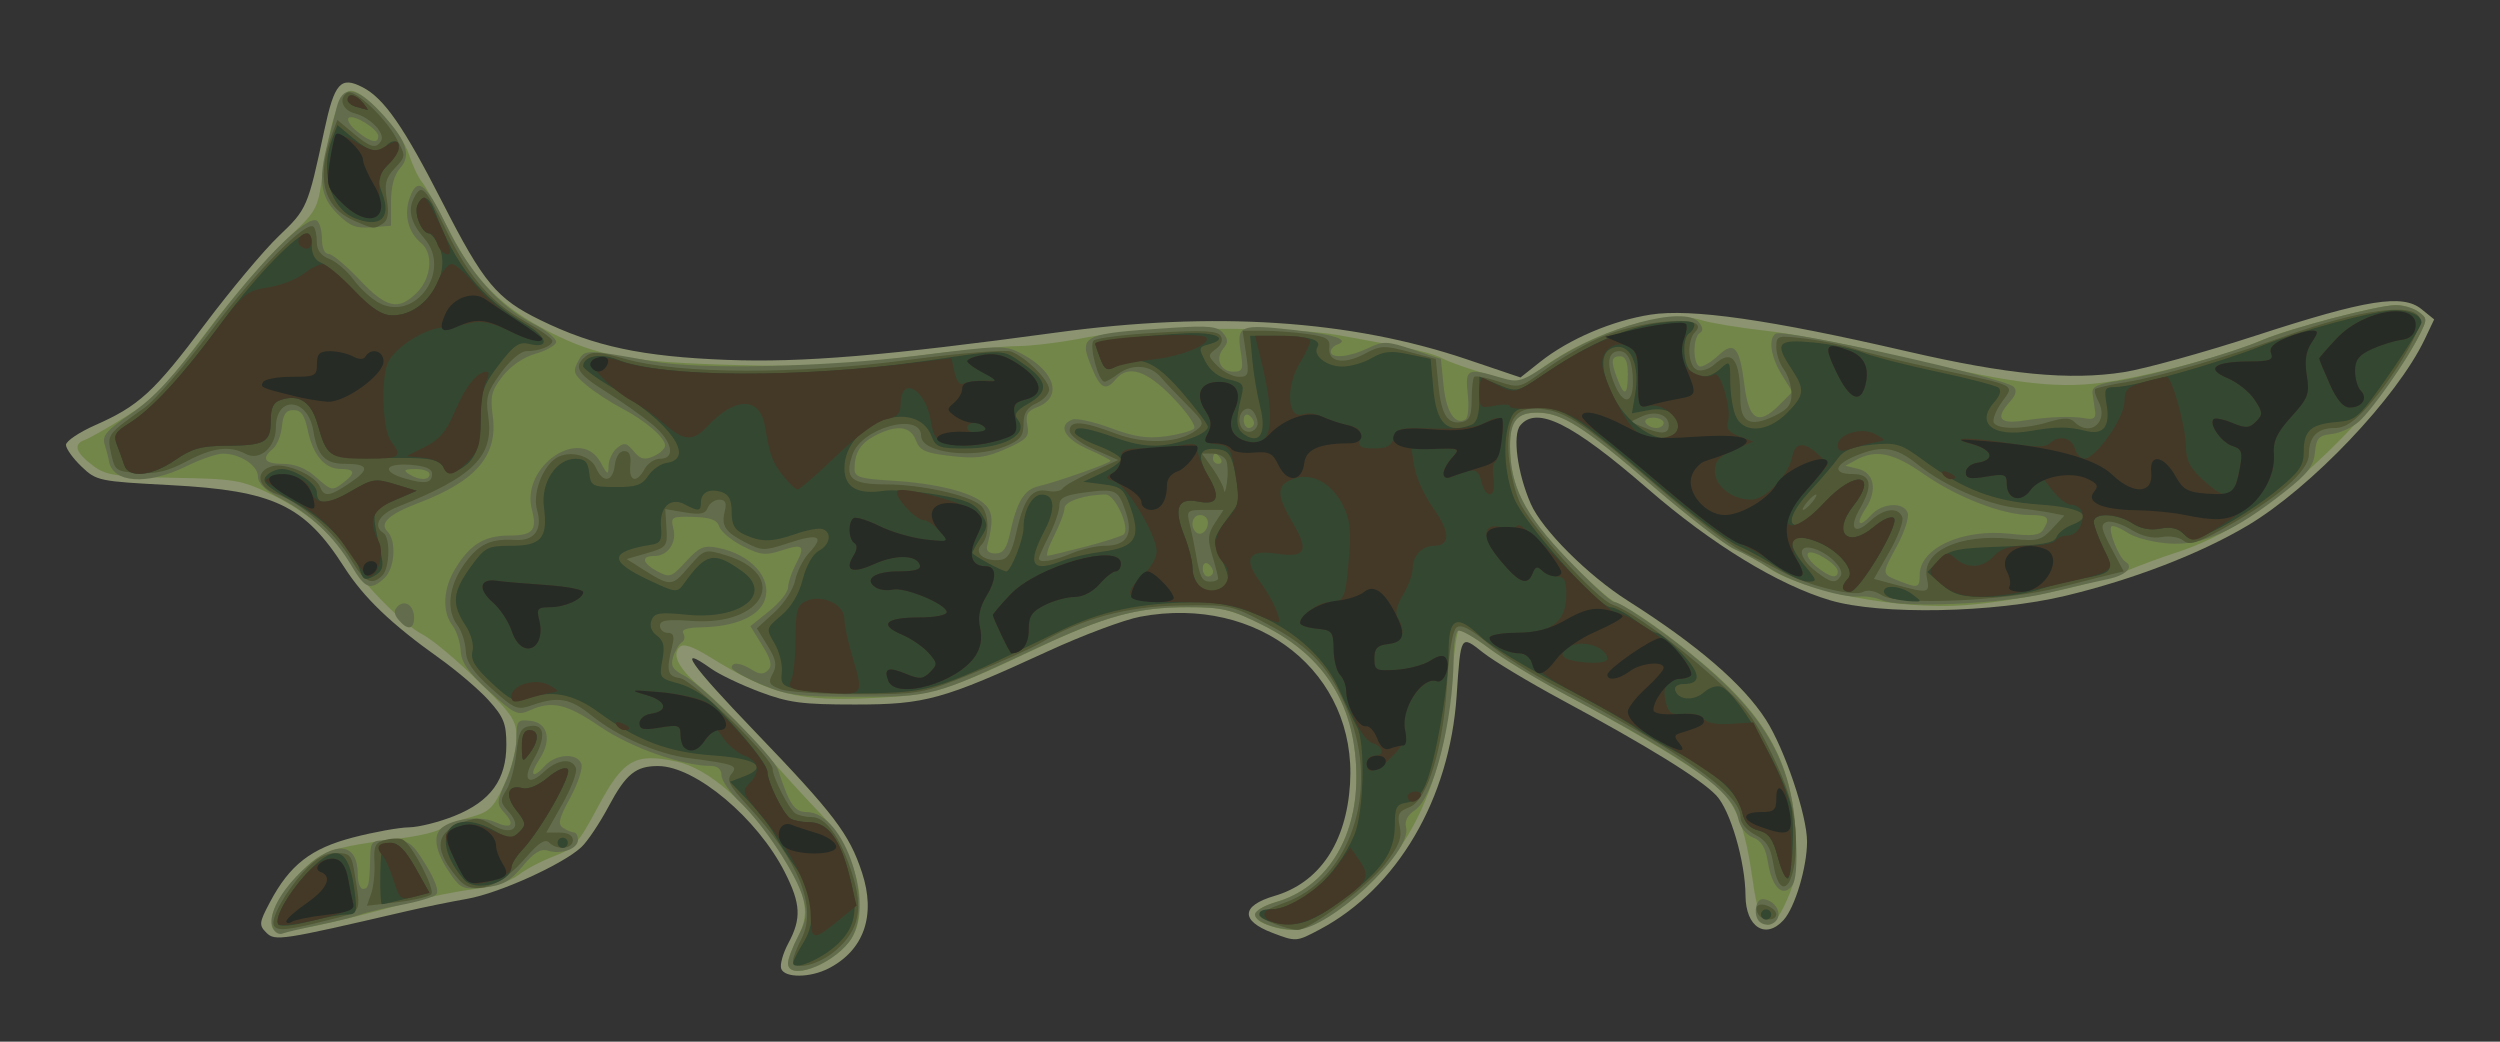 <?xml version="1.0" encoding="UTF-8"?>
<svg version="1.1" viewBox="0 0 600 250" xmlns="http://www.w3.org/2000/svg">
<rect x="0" y="0" width="600" height="250" fill="#333333" stroke="none"/>
<g transform="translate(-1.794 22.588)">
<path d="m258.3-196.61v-115.5h261.5 261.5v115.5 115.5h-261.5-261.5v-115.5z" fill="#fbfbfb"/>
<g transform="matrix(1.229 0 0 1.229 -10.645 -44)">
<path d="m162.68 206.6c-0.295-0.768 0.332-3.017 1.393-4.996 2.576-4.806 2.433-7.679-0.687-13.836-5.341-10.54-17.426-20.692-24.7-20.749-4.4-0.034-6.33 1.534-9.721 7.896-1.732 3.249-4.119 6.817-5.306 7.929-3.578 3.353-16.064 9.008-22.3 10.101-3.221 0.564-8.557 1.654-11.857 2.422-24.498 5.698-25.679 5.879-27.368 4.191-1.474-1.474-1.416-1.962 0.703-5.956 3.873-7.3 7.989-10.499 16.279-12.652 4.062-1.055 8.96-1.94 10.885-1.966 1.925-0.026 5.958-1.046 8.963-2.267 6.991-2.84 10.037-7.047 10.037-13.864 0-4.127-0.515-5.42-3.461-8.68-1.904-2.107-6.26-5.821-9.682-8.253-9.306-6.615-14.72-11.803-18.525-17.752-7.749-12.114-13.757-14.948-33.942-16.011-14.013-0.738-14.433-0.826-17.375-3.644-1.658-1.589-3.015-3.485-3.015-4.214 0-0.729 2.564-2.46 5.699-3.846 8.597-3.802 11.513-6.486 21.483-19.769 5.03-6.702 11.509-14.435 14.398-17.185 5.508-5.244 5.637-5.544 8.878-20.669 1.98-9.243 3.183-10.585 7.491-8.358 4.196 2.17 8.044 7.728 15.596 22.527 8.01 15.696 10.56 18.756 19.108 22.933 10.547 5.154 19.838 7.133 36.483 7.771 14.577 0.558 30.942-0.803 64.365-5.353 30.806-4.194 57.304-2.457 80.092 5.249l10.45 3.534 3.893-3.083c5.582-4.421 14.011-8.02 21.523-9.189 7.885-1.228 23.236 0.969 49.971 7.15 19.822 4.583 31.847 5.74 42.443 4.084 4.055-0.634 15.65-3.847 25.765-7.141 21.641-7.047 28.649-8.167 32.345-5.171l2.484 2.013-1.831 3.852c-5.411 11.382-22.174 29.017-34.596 36.397-9.278 5.512-22.29 10.534-35.54 13.717-14.05 3.375-36.181 3.799-46 0.881-10.121-3.008-23.113-10.947-35.5-21.691-14.892-12.918-21.768-16.346-24.992-12.461-1.567 1.888-0.572 9.344 2.044 15.315 2.212 5.051 11.15 13.978 18.949 18.927 13.627 8.647 22.558 16.348 26.985 23.267 3.647 5.699 8.015 18.652 8.015 23.767 0 4.991-2.355 12.862-4.586 15.327-3.505 3.873-7.394 1.372-7.432-4.779-0.041-6.667-2.97-16.694-5.718-19.573-3.108-3.257-13.246-9.521-30.265-18.7-6.325-3.412-13.192-7.542-15.26-9.178-4.419-3.497-4.354-3.602-5.167 8.448-1.357 20.128-11.591 37.589-26.738 45.62-4.57 2.423-4.608 2.425-9.268 0.646-6.261-2.391-6.087-5.288 0.433-7.199 8.776-2.573 14.032-10.366 14.757-21.88 1.363-21.655-17.834-36.966-40.94-32.653-3.126 0.583-11.226 3.611-18 6.727-20.671 9.509-23.994 10.426-37.776 10.426-10.334 0-12.909-0.344-18.588-2.481-3.626-1.365-7.868-3.39-9.427-4.5-6.968-4.962-4.195-0.967 8.491 12.231 15.481 16.106 18.458 20.025 20.937 27.56 2.752 8.365 0.399 15.147-6.492 18.71-3.613 1.868-8.581 1.913-9.284 0.083z" fill="#8b9370"/>
<path d="m164 205.53c0-0.808 0.892-3.181 1.982-5.272 2.483-4.764 1.645-8.45-3.835-16.865-6.002-9.216-13.739-15.926-19.883-17.244-8.177-1.754-10.433-0.448-15.429 8.929-3.764 7.065-4.671 8.075-8.595 9.574-2.413 0.921-5.516 2.564-6.896 3.649-1.475 1.16-5.051 2.294-8.676 2.752-3.392 0.428-8.867 1.527-12.167 2.443-16.055 4.455-25.919 6.484-26.876 5.528-1.603-1.603 0.414-6.181 4.742-10.762 4.524-4.788 5.972-5.299 20.374-7.185 3.432-0.449 6.807-1.282 7.5-1.849 0.693-0.568 3.204-1.552 5.582-2.188 3.844-1.028 4.591-1.731 6.74-6.348 1.329-2.856 2.422-6.939 2.427-9.074 9e-3 -3.519-0.694-4.571-7.513-11.236-4.138-4.045-8.975-8.097-10.75-9.004-3.735-1.909-11.538-9.723-14.534-14.554-3.288-5.302-8.261-9.544-15.035-12.825-5.906-2.861-7.096-3.064-19.156-3.274-11.216-0.195-13.212-0.487-15.618-2.285-3.497-2.612-4.048-4.255-1.718-5.114 1.008-0.372 4.674-2.455 8.146-4.63 5.172-3.24 7.947-6.144 15.356-16.074 4.973-6.666 11.951-14.821 15.507-18.121 6.392-5.933 6.474-6.078 7.418-13 1.367-10.021 3.304-15.937 5.35-16.34 2.415-0.475 10.056 7.774 11.573 12.493 0.68 2.116 1.817 4.522 2.527 5.347s3.109 5.1 5.331 9.5c4.857 9.62 10.201 15.007 19.625 19.783 9.375 4.752 15.785 5.88 36.5 6.424 13.934 0.366 20.815 0.035 33.768-1.624 8.947-1.146 18.46-2.083 21.14-2.083s8.634-0.746 13.232-1.658c10.293-2.041 39.093-2.314 49.36-0.469 15.004 2.697 18.087 3.395 20.5 4.639 1.375 0.709 5.317 2.082 8.761 3.05l6.261 1.761 4.463-3.205c9.892-7.104 24.184-11.353 30.879-9.181 1.725 0.56 7.4 1.494 12.61 2.075s15.786 2.589 23.5 4.461c23.597 5.726 32.473 6.929 42.03 5.695 8.719-1.126 24.052-5.193 31.325-8.31 5.444-2.333 22.722-6.859 26.186-6.859 1.432 0 3.418 0.595 4.413 1.323 1.733 1.268 1.735 1.465 0.047 4.75-3.549 6.904-9.555 14.607-17.172 22.023-11.359 11.06-20.53 17.155-30.682 20.392-2.265 0.722-6.369 2.234-9.118 3.36-6.991 2.862-21.682 6.002-31.616 6.757-12.941 0.984-31.97-2.689-38.7-7.47-1.476-1.049-4.259-2.581-6.184-3.405s-9.243-6.452-16.262-12.506c-13.351-11.516-17.624-14.224-22.44-14.224-3.953 0-5.299 1.656-5.299 6.522 0 7.741 2.755 13.243 10.897 21.766 4.176 4.372 8.526 8.303 9.665 8.736 4.076 1.55 16.048 10.509 22.225 16.633 8.646 8.571 12.396 16.769 12.964 28.343 0.351 7.143 0.073 9.268-1.74 13.309-3.263 7.271-5.202 6.15-6.603-3.82-1.374-9.774-2.91-14.158-6.206-17.712-2.747-2.963-15.054-10.539-30.516-18.788-5.397-2.879-12.109-6.96-14.916-9.069s-5.41-3.643-5.787-3.411c-0.376 0.233-0.983 4.601-1.348 9.707-1.441 20.167-8.466 34.867-21.094 44.139-6.576 4.828-9.85 5.619-15.059 3.639-3.486-1.326-2.749-3.091 1.847-4.42 9.598-2.776 15.643-12.132 15.66-24.235 0.019-13.898-5.941-23.674-18.157-29.786-6.282-3.143-7.986-3.553-14.757-3.553-9.818 0-16.079 1.69-29.126 7.864-18.043 8.538-20.464 9.284-31.969 9.853-15.07 0.746-20.142-0.521-32.436-8.101-3.218-1.984-5-2.562-5.711-1.851-1.637 1.637-0.068 4.441 4.704 8.407 2.43 2.02 7.465 7.154 11.19 11.41 3.724 4.255 8.856 9.884 11.404 12.507 7.501 7.724 10.225 19.645 5.78 25.296-3.696 4.699-11.912 7.559-11.912 4.146z" fill="#738649"/>
<path d="m164 205.53c0-0.808 0.892-3.181 1.982-5.272 1.624-3.116 1.803-4.451 0.993-7.387-1.276-4.62-7.695-14.406-12.344-18.818-1.997-1.895-3.631-4.258-3.631-5.25 0-1.15-0.741-1.804-2.045-1.804-5.529 0-15.719-3.609-21.646-7.667-6.555-4.488-9.423-5.15-13.756-3.176-2.329 1.061-2.989 0.75-7.939-3.75-4.079-3.707-5.433-5.641-5.539-7.907-0.077-1.65-0.8-3.873-1.608-4.941-2.07-2.737-1.823-7.249 0.614-11.192 2.896-4.686 5.677-6.367 10.534-6.367 4.529 0 5.439-1.039 4.381-5-2.259-8.452 9.479-16.535 13.432-9.25 1.337 2.464 1.496 2.529 1.532 0.622 0.022-1.17 0.767-2.731 1.655-3.468 1.375-1.141 1.857-1.048 3.25 0.632 1.305 1.573 2.09 1.771 3.885 0.98 1.238-0.545 2.25-1.481 2.25-2.08 0-1.561-3.855-4.874-8.5-7.305-2.2-1.151-5.285-3.169-6.854-4.484-2.519-2.11-2.713-2.654-1.649-4.641 1.294-2.417 1.361-2.417 14.504-0.033 9.195 1.668 33.879 1.143 51.839-1.103 16.646-2.081 17.104-2.087 20.468-0.276 6.46 3.479 7.827 8.453 2.844 10.348-1.899 0.722-2.298 1.451-1.908 3.489 0.435 2.277-0.055 2.819-4.217 4.66-3.866 1.71-5.779 1.959-10.682 1.39-5.059-0.587-6.112-1.059-6.883-3.087-1.054-2.773-3.718-3.088-7.888-0.931-2.921 1.511-4.072 3.358-4.072 6.54 0 1.576 1.036 1.902 7.25 2.276 8.702 0.524 15.554 2.233 18.065 4.507 1.724 1.56 1.857 3.433 0.584 8.215-0.257 0.966 0.312 1.5 1.601 1.5 1.523 0 2.206-0.955 2.864-4 1.327-6.142 2.765-8.5 5.569-9.133 3.305-0.746 14.067-4.536 14.067-4.954 0-0.176-2.025-1.215-4.5-2.31-4.533-2.005-5.894-4.631-2.98-5.749 0.836-0.321 4.223 0.428 7.527 1.664 4.585 1.715 7.117 2.095 10.69 1.605 2.575-0.353 5.069-1.029 5.542-1.501 0.479-0.479-1.316-3.129-4.06-5.99-5.162-5.384-8.79-6.558-11.219-3.631-1.899 2.288-2.966 1.827-4.551-1.968-2.807-6.718-2.409-6.925 15.625-8.101 7.035-0.459 8.807-0.278 9.872 1.005 1.033 1.244 1.046 1.868 0.064 3.051-1.656 1.996-0.558 4.513 1.97 4.513 1.822 0 1.974-0.431 1.406-3.983-0.81-5.063-0.124-5.335 10.472-4.149 7.977 0.892 11.001 1.921 8.391 2.853-0.688 0.246-1.25 0.859-1.25 1.363 0 1.412 3.572 1.088 7.225-0.654 3.034-1.447 3.725-1.427 8.784 0.25l5.491 1.82 0.533 5.307c0.509 5.069 2.272 7.741 4.285 6.497 0.502-0.31 0.691-2.531 0.421-4.934-0.555-4.92-0.094-5.156 6.318-3.235 3.601 1.079 4.088 0.934 9.88-2.934 10.45-6.979 26.137-11.228 28.947-7.842 0.825 0.994 0.877 1.67 0.165 2.11-1.445 0.893-1.327 6.53 0.137 6.53 0.652 0 2.233-0.984 3.513-2.187 3.072-2.886 4.141-1.675 5.066 5.736 0.868 6.952 2.728 8.049 6.779 3.997l2.591-2.591-2.068-3.346c-2.169-3.51-2.691-7.106-1.168-8.047 1.605-0.992 44.703 8.641 46.443 10.38 0.681 0.681 0.464 1.615-0.666 2.863-2.963 3.274-2.137 4.476 2.574 3.749 5.03-0.777 9.485-0.93 12.25-0.422 1.441 0.265 1.93-0.121 1.75-1.382-0.138-0.963-0.362-2.52-0.5-3.462-0.198-1.354 0.862-1.877 5.066-2.501 6.439-0.956 22.06-5.377 28.012-7.928 5.444-2.333 22.722-6.859 26.186-6.859 1.432 0 3.418 0.595 4.413 1.323 1.733 1.268 1.735 1.465 0.047 4.75-2.645 5.144-8.939 14.142-11.612 16.597-1.299 1.194-3.711 2.318-5.361 2.5-2.579 0.284-3.044 0.792-3.316 3.617-0.254 2.637-1.436 4.167-5.982 7.734-9.752 7.654-15.938 10.437-22.352 10.054-3.09-0.184-6.734-1.109-8.229-2.089-1.476-0.967-2.907-1.535-3.18-1.261-0.696 0.696 1.458 6.094 2.75 6.892 1.705 1.054 0.055 2.673-3.452 3.389-1.781 0.363-7.064 1.583-11.739 2.711-9.09 2.192-28.83 3.033-32.5 1.383-1.1-0.494-3.012-0.8-4.249-0.679-3.391 0.332-13.279-2.758-17.388-5.433-2-1.302-5.15-3.018-7-3.813-1.85-0.795-9.106-6.398-16.125-12.452-13.351-11.516-17.624-14.224-22.44-14.224-3.953 0-5.299 1.656-5.299 6.522 0 7.874 2.744 13.258 11.296 22.166 4.389 4.572 8.482 8.312 9.095 8.312 1.156 0 8.604 5.027 14.484 9.775 14.762 11.921 20.167 21.089 20.915 35.475 0.319 6.137 0.08 9.202-0.8 10.262-1.826 2.2-3.864 0.127-4.639-4.72-0.456-2.851-1.262-4.188-2.898-4.81-1.353-0.514-2.525-2.035-2.906-3.771-1.162-5.289-9.079-10.982-33.145-23.834-5.786-3.09-12.818-7.345-15.627-9.455-2.808-2.11-5.481-3.604-5.94-3.321-0.459 0.284-0.844 2.627-0.855 5.207-0.052 12.208-3.902 27.439-7.538 29.821-1.447 0.948-2.057 2.129-1.735 3.36 1.258 4.81-15.1 20.01-21.534 20.01-4.088 0-8.428-1.738-7.946-3.182 0.215-0.644 2.061-1.653 4.103-2.244 9.598-2.776 15.643-12.132 15.66-24.235 0.019-13.898-5.941-23.674-18.157-29.786-6.282-3.143-7.986-3.553-14.757-3.553-9.921 0-16.017 1.674-30.076 8.256-19.517 9.139-19.909 9.244-34.5 9.244-11.531 0-13.65-0.275-18.75-2.434-3.163-1.339-5.75-2.801-5.75-3.25 0-1.18 1.728-1.002 3.989 0.409 1.48 0.924 2.244 0.942 3.113 0.073s0.587-2.066-1.149-4.875l-2.301-3.723 3.674-2.947c2.021-1.621 3.677-3.691 3.68-4.6 3e-3 -0.909 0.686-2.958 1.518-4.552 1.91-3.663 1.455-4.079-2.889-2.646-3.001 0.991-4.067 0.865-7.494-0.884-2.197-1.121-4.251-2.833-4.563-3.805-0.422-1.315-1.716-1.798-5.06-1.89-4.258-0.117-4.461 9.2e-4 -3.893 2.263 0.703 2.801-1.086 5.361-3.747 5.361-2.641 0-2.333 1.418 0.655 3.018 2.361 1.264 2.738 1.131 5.549-1.946 2.586-2.832 3.472-3.213 6.217-2.675 6.49 1.271 10.677 5.938 9.163 10.214-1.125 3.178-5.793 5.199-12.271 5.314-2.892 0.051-4.083 0.442-3.622 1.188 0.378 0.612 0.24 1.399-0.306 1.75-0.546 0.351-1.302 1.627-1.679 2.836-0.549 1.76-0.108 2.497 2.215 3.698 3.439 1.778 17.454 15.868 18.268 18.366 2.2 6.752 3.207 8.239 5.579 8.239 7.491 0 13.564 18.65 8.266 25.385-3.696 4.699-11.912 7.559-11.912 4.146zm221-75.856c0-5.284 8.502-9.103 17.826-8.007 4.047 0.476 5.59 0.286 6.258-0.768 1.507-2.381 1.041-2.899-2.608-2.899-5.246 0-14.236-3.478-20.676-7.998-5.883-4.129-9.335-4.87-13.115-2.813l-2.184 1.189 2.5 0.602c3.112 0.75 3.782 4.178 1.497 7.665-2.073 3.163-1.429 4.043 0.997 1.362 2.157-2.384 6.323-2.645 7.165-0.45 0.328 0.856-0.63 3.811-2.131 6.567-2.995 5.502-3.005 5.364 0.507 6.766 3.62 1.445 3.963 1.34 3.963-1.216zm-138-0.615c0-0.518-0.45-1.219-1-1.559s-1 0.084-1 0.941c0 0.857 0.45 1.559 1 1.559s1-0.423 1-0.941zm122-0.036c0-1.395-4.921-4.436-5.781-3.572-0.395 0.397 0.344 1.583 1.642 2.635 2.589 2.099 4.139 2.45 4.139 0.937zm-146.77-4.894c3.701-0.965 7.009-2.034 7.35-2.375 1.258-1.258-1.701-7.754-3.532-7.754-4.025 0-8.047 1.332-8.047 2.665 0 0.778-0.909 3.197-2.02 5.375-1.111 2.178-1.674 3.934-1.25 3.902 0.424-0.032 3.799-0.848 7.5-1.813zm23.77-4.688c0-0.793-0.675-1.441-1.5-1.441-1.506 0-2.056 2.111-0.861 3.306 0.933 0.933 2.361-0.195 2.361-1.865zm2.5-12.441c-0.34-0.55-0.816-1-1.059-1s-0.441 0.45-0.441 1 0.477 1 1.059 1 0.781-0.45 0.441-1zm6.5-6.941c0-0.518-0.45-1.219-1-1.559s-1 0.084-1 0.941c0 0.857 0.45 1.559 1 1.559s1-0.423 1-0.941zm80-0.059c0-0.55-0.927-1-2.059-1s-1.781 0.45-1.441 1 1.266 1 2.059 1 1.441-0.45 1.441-1zm-7-9.5c0-2.444-0.452-3.5-1.5-3.5-1.753 0-1.861 0.919-0.525 4.435 1.341 3.528 2.025 3.212 2.025-0.935zm-264.61 108.09c-0.995-2.593 1.483-7.218 6.194-11.561 6.085-5.609 10.411-5.12 10.411 1.175 0 1.54 0.45 2.8 1 2.8 1.097 0 1.282-0.786 1.412-6 0.085-3.389 0.212-3.5 4.003-3.5 3.603 0 4.152 0.385 6.878 4.822 1.854 3.017 2.611 5.174 2.021 5.764-0.518 0.518-3.614 1.443-6.878 2.056-3.265 0.612-6.836 1.46-7.936 1.884-1.1 0.424-4.7 1.324-8 2-3.3 0.677-6.559 1.444-7.242 1.706-0.683 0.262-1.522-0.254-1.864-1.145zm290.27-1.252c-1.174-1.174-0.713-4.333 0.633-4.333 1.921 0 3.621 2.043 3.015 3.622-0.558 1.453-2.523 1.836-3.648 0.711zm-255.39-8.97c-2.856-4.053-3.658-7.203-2.262-8.885 1.708-2.058 7.686-2.935 10.688-1.567 3.223 1.468 4.119 0.656 1.936-1.755-1.575-1.741-1.556-2.127 0.318-6.256 1.098-2.42 2.006-6.118 2.019-8.217 0.021-3.569 0.2-3.796 2.772-3.5 3.388 0.39 4.176 3.754 1.747 7.461-2.073 3.163-1.429 4.043 0.997 1.362 2.157-2.384 6.323-2.645 7.165-0.45 0.328 0.856-0.642 3.832-2.156 6.614-2.236 4.109-2.495 5.221-1.379 5.929 0.756 0.479 1.712 0.878 2.124 0.886 0.412 8e-3 0.75 0.66 0.75 1.448 0 1.746-3.306 2.922-5.898 2.1-1.379-0.438-2.72 0.395-4.905 3.045-2.428 2.945-3.862 3.744-7.453 4.148-4.025 0.454-4.638 0.23-6.464-2.362zm-10.315-49.906c-0.91-1.096-0.97-1.852-0.21-2.613 1.432-1.432 3.245-0.194 3.245 2.214 0 2.335-1.287 2.505-3.035 0.399zm-9.285-10.708c-3.229-5.468-8.02-10-13.68-12.941-3.037-1.578-4.5-2.984-4.5-4.324 0-2.187-3.532-4.49-6.864-4.476-1.175 5e-3 -4.386 1.116-7.136 2.469-7.668 3.772-14.448 3.277-15.115-1.104-0.094-0.62-0.465-2.051-0.824-3.182-0.536-1.688 0.394-2.766 5.206-6.034 4.395-2.985 8.263-7.186 15.484-16.818 9.515-12.693 18.817-22.034 20.752-20.838 0.549 0.339 0.998 1.94 0.998 3.558 0 1.739 0.529 2.941 1.293 2.941 0.711 0 3.417 2.25 6.012 5 5.298 5.614 7.641 6.144 11.24 2.546 2.84-2.84 3.263-7.63 0.85-9.632-2.545-2.112-3.428-5.524-2.28-8.815 1.498-4.297 3.156-3.049 7.25 5.458 4.302 8.938 10.344 15.757 16.91 19.084 2.671 1.354 4.678 2.997 4.46 3.651s-2.074 1.661-4.124 2.236c-2.205 0.619-4.777 2.387-6.296 4.329-2.198 2.809-2.48 3.933-1.952 7.782 1.051 7.67-3.218 12.705-14.364 16.942-5.89 2.239-7.828 3.992-6.207 5.613 1.828 1.828 1.458 7.27-0.622 9.152-2.732 2.473-3.735 2.072-6.491-2.595zm-1.43-16.142c2.381-1.807 2.198-2.608-0.595-2.608-3.11 0-5.419-2.713-6.424-7.55-0.618-2.973-1.304-3.95-2.776-3.95-1.465 0-2.032 0.796-2.263 3.175-0.169 1.746-0.957 3.714-1.75 4.372-2.347 1.948-1.667 2.952 2.002 2.952 2.238 0 4.427 0.865 6.25 2.468 3.269 2.876 3.269 2.876 5.556 1.14zm16.75-1.608c0-0.55-1.238-0.993-2.75-0.985-2.143 0.012-2.419 0.229-1.25 0.985 1.956 1.264 4 1.264 4 0zm-18.016-50.862c-3.272-3.272-3.732-6.582-1.896-13.638 0.572-2.2 1.367-5.347 1.766-6.994 1.083-4.472 3.692-4.308 8.285 0.52 5.346 5.62 6.463 8.648 4.139 11.226-1.165 1.293-1.778 3.571-1.778 6.61v4.638l-3.766 0.311c-3.077 0.254-4.312-0.235-6.75-2.673zm8.016-15.115c0-1.395-4.921-4.436-5.781-3.572-0.395 0.397 0.344 1.583 1.642 2.635 2.589 2.099 4.139 2.45 4.139 0.937z" fill="#636d4d"/>
<path d="m165 204.95c0-0.577 0.724-2.451 1.61-4.163 3.188-6.165-0.455-15.221-10.473-26.029-3.61-3.894-4.177-5.004-3.178-6.209 1.358-1.636 0.618-1.909-8.376-3.081-6.085-0.793-13.843-4.202-18.971-8.335-4.172-3.363-6.487-3.77-11.497-2.024-3 1.046-3.462 0.859-8.047-3.25-3.626-3.249-4.899-5.124-4.998-7.36-0.073-1.65-0.794-3.873-1.602-4.941-2.217-2.932-1.769-7.517 1.146-11.724 2.854-4.119 5.194-5.275 10.071-4.976 3.807 0.233 5.43-1.969 4.316-5.854-0.849-2.959 0.742-7.716 3.285-9.827 2.379-1.974 7.037-1.081 8.201 1.573 1.356 3.09 3.314 2.825 3.696-0.5 0.188-1.637 0.923-2.75 1.816-2.75 1.04 0 1.412 0.844 1.212 2.75-0.336 3.209 1.244 3.634 2.788 0.75 0.589-1.1 1.954-2 3.035-2 3.125 0 2.365-3.459-1.459-6.646-1.883-1.569-5.93-4.429-8.992-6.354-5.832-3.666-6.571-4.936-4.075-7.007 1.218-1.011 2.709-0.909 7.75 0.529 10.444 2.979 33.472 3.054 55.242 0.179 9.9-1.307 18.9-2.05 20-1.65 2.912 1.059 7.5 5.599 7.5 7.423 0 0.863-1.125 2.082-2.5 2.708-1.827 0.833-2.5 1.917-2.5 4.03 0 2.353-0.645 3.16-3.468 4.34-6.217 2.598-16.532 1.345-16.532-2.007 0-4.724-11.556-1.625-13.382 3.589-1.654 4.724-0.372 5.866 6.601 5.879 6.682 0.013 15.948 2.051 18.338 4.035 1.77 1.469 1.891 6.106 0.202 7.795-1.55 1.55 0.691 3.305 3.722 2.914 1.511-0.195 2.257-1.505 3.148-5.53 1.434-6.477 3.006-8.529 6.085-7.94 1.284 0.245 2.593 0.029 2.908-0.482 0.315-0.51 2.892-1.969 5.726-3.24l5.152-2.312-4.75-2.09c-2.697-1.187-4.75-2.753-4.75-3.625 0-2.072 2.456-1.931 8.873 0.508 5.816 2.211 12.432 1.955 15.832-0.612 1.682-1.27 1.574-1.577-1.705-4.867-1.925-1.931-4.287-4.423-5.25-5.538-2.059-2.383-5.582-2.62-8.309-0.558-1.068 0.808-2.244 1.482-2.614 1.5-1.182 0.056-3.096-7.099-2.152-8.043 0.49-0.49 6.097-1.188 12.46-1.552 8.962-0.512 11.749-0.369 12.37 0.635 0.495 0.802 0.14 1.779-0.933 2.563-1.627 1.19-1.606 1.395 0.347 3.348 1.144 1.144 3.008 2.081 4.142 2.081 1.876 0 2.001-0.404 1.387-4.5l-0.675-4.5h3.974c2.186 0 6.046 0.284 8.579 0.631 3.894 0.534 4.571 0.952 4.39 2.709-0.293 2.834 2.862 3.342 6.98 1.125 2.966-1.597 3.768-1.631 8.539-0.358l5.266 1.405 0.525 5.22c0.579 5.755 1.81 7.645 4.618 7.09 1.434-0.283 1.858-1.27 1.862-4.344 3e-3 -2.187 0.228-4.199 0.5-4.47 0.272-0.271 2.375 0.128 4.674 0.887 4.133 1.364 4.235 1.339 9.142-2.263 2.729-2.003 7.378-4.748 10.329-6.1 8.341-3.819 22.504-4.786 19.016-1.298-1.698 1.698-1.447 6.723 0.37 7.42 0.845 0.324 2.343-0.14 3.329-1.031 3.523-3.189 5.092-1.148 5.12 6.66 0.017 4.657 1.901 5.62 6.604 3.377 2.683-1.28 3.402-2.215 3.377-4.392-0.018-1.521-0.693-3.64-1.5-4.707-0.808-1.068-1.468-3.013-1.468-4.322 0-2.312 0.166-2.361 5.75-1.686 3.163 0.382 7.581 1.305 9.819 2.05 2.238 0.745 9.438 2.501 16 3.902 15.849 3.383 14.974 2.927 12.439 6.486-1.174 1.649-1.854 3.45-1.512 4.004 0.834 1.35 5.882 1.274 10.67-0.161 2.972-0.891 4.176-0.891 5.066 0 3.057 3.057 6.764-0.101 4.683-3.99-0.593-1.107-0.876-2.215-0.629-2.462 0.247-0.247 3.121-0.879 6.387-1.405 5.808-0.935 19.351-4.86 30.327-8.789 14.912-5.338 25.448-6.789 26.644-3.671 0.699 1.823-4.674 11.028-9.979 17.098-2.766 3.164-4.592 4.387-6.55 4.387-3.465 0-5.115 1.67-5.115 5.177 0 3.244-6.118 8.554-16.622 14.428-5.215 2.916-6.708 3.366-7.899 2.378-0.807-0.67-2.708-0.978-4.224-0.684-1.784 0.346-3.91-0.175-6.031-1.48-1.802-1.108-3.935-1.761-4.74-1.452-1.216 0.466-1.054 1.335 0.947 5.098l2.412 4.536-2.671 0.637c-1.469 0.351-6.046 1.505-10.171 2.565-10.128 2.603-31.275 3.501-34.391 1.459-1.333-0.874-2.806-1.132-3.677-0.645-1.788 1-10.861-1.259-15.8-3.934-1.997-1.082-5.584-2.932-7.97-4.112-2.386-1.179-9.586-6.668-16-12.196-13.97-12.041-17.801-14.688-22.272-15.388-5.471-0.857-7.429 1.32-7.199 8.007 0.105 3.053 1.069 7.535 2.142 9.961 2.115 4.78 15.153 19.187 18.256 20.172 3.28 1.041 12.103 7.398 19.684 14.184 6.042 5.407 7.975 7.952 11.374 14.974 2.996 6.19 4.222 10.117 4.569 14.637 0.78 10.161-2.888 15.708-4.348 6.575-0.486-3.04-1.318-4.338-3.503-5.468-1.697-0.877-2.865-2.293-2.865-3.471 0-4.591-11.737-12.876-36.5-25.762-4.4-2.29-10.195-5.978-12.878-8.196-3.512-2.904-5.222-3.748-6.105-3.015-0.733 0.608-1.455 4.942-1.794 10.766-0.74 12.715-3.842 22.963-7.356 24.299-2.12 0.806-2.426 1.408-1.909 3.762 0.485 2.21-0.108 3.75-2.806 7.283-3.301 4.324-14.712 12.904-17.16 12.904-1.913 0-7.493-2.132-7.493-2.863 0-0.367 2.222-1.457 4.939-2.421 12.821-4.554 18.643-21.748 12.532-37.013-3.487-8.71-7.143-12.746-15.669-17.302-7.187-3.84-7.459-3.898-17.302-3.74-10.305 0.166-19.066 2.527-27.216 7.335-1.769 1.043-7.741 3.721-13.271 5.951-9.873 3.981-10.278 4.054-22.469 4.054-6.828 0-13.587-0.446-15.02-0.991-2.244-0.853-2.453-1.274-1.508-3.04 0.875-1.635 0.673-2.736-1.002-5.446l-2.099-3.397 3.429-3.12c1.897-1.726 3.71-4.526 4.058-6.265 0.346-1.73 1.599-4.177 2.784-5.439 3.017-3.212 1.769-3.78-4.057-1.845-4.678 1.554-5.214 1.551-8.315-0.038-4.094-2.098-4.889-3.274-4.164-6.161 0.416-1.657 0.13-2.258-1.073-2.258-0.902 0-1.91 0.705-2.241 1.566-0.466 1.215-1.463 1.42-4.449 0.915l-3.848-0.65 0.23 3.72c0.219 3.543 0.04 3.775-3.77 4.88l-4 1.16 2.5 1.582c6.153 3.895 6.229 3.895 9.566 0.035 3.075-3.557 3.193-3.597 7.118-2.421 12.79 3.832 7.761 13.908-6.433 12.891-4.873-0.349-6.25-0.143-6.25 0.937 0 0.762 0.684 1.385 1.519 1.385 1.126 0 1.355 0.655 0.884 2.532-1.23 4.899-0.978 5.956 1.502 6.307 2.507 0.355 18.096 15.602 18.096 17.7 0 1.646 3.141 7.823 4.422 8.696 0.593 0.404 2.06 0.742 3.26 0.75 2.725 0.019 5.502 3.884 7.777 10.825 2.3 7.016 1.469 11.168-3.025 15.114-3.382 2.969-8.434 4.183-8.434 2.027zm221.4-74.723c-1.04-5.198 6.421-8.624 16.526-7.589 5.07 0.519 5.795 0.339 7.955-1.982l2.377-2.554-2.377-0.486c-1.307-0.267-4.467-0.725-7.023-1.017-5.766-0.659-14.113-4.331-19.242-8.465-4.307-3.471-6.98-3.842-12.145-1.684-4.263 1.781-4.497 3.551-0.468 3.551 3.563 0 3.963 2.16 1.269 6.854-2.188 3.813-0.988 5.17 2.05 2.316 2.641-2.481 5.493-2.827 6.285-0.761 0.297 0.775-0.827 3.804-2.499 6.732l-3.04 5.323 4.218 1.137c6.516 1.757 6.73 1.709 6.113-1.375zm-138.4 0.139c0-0.349-0.515-2.353-1.145-4.455-0.96-3.204-0.876-4.231 0.523-6.366l1.668-2.545h-3.64c-3.468 0-3.608 0.13-2.962 2.75 0.372 1.512 0.908 4.1 1.191 5.75 0.812 4.743 1.202 5.5 2.834 5.5 0.842 0 1.531-0.285 1.531-0.634zm121.56-0.467c0.831-1.344-2.241-4.445-5.312-5.362-3.196-0.954-2.957 1.761 0.385 4.39 2.989 2.352 3.957 2.542 4.928 0.972zm-150.22-4.399c1.974-0.825 4.899-1.5 6.5-1.5 4.256 0 5.609-2.091 4.172-6.447-1.495-4.531-1.96-4.762-7.985-3.963-4.055 0.538-5.033 1.039-5.033 2.579 0 1.051-0.9 3.675-2 5.831s-2 4.163-2 4.46c0 0.974 2.692 0.567 6.346-0.96zm144.65-10c0.685-0.825 1.02-1.5 0.745-1.5s-1.06 0.675-1.745 1.5-1.02 1.5-0.745 1.5 1.06-0.675 1.745-1.5zm-114.39-8.085c-0.299-0.779-1.488-1.415-2.643-1.415h-2.099l2.068 2.904c1.137 1.597 2.135 3.51 2.218 4.25 0.082 0.74 0.341 0.07 0.575-1.489 0.234-1.559 0.18-3.471-0.118-4.25zm6.065-6.978c0.163-0.516-0.128-1.609-0.646-2.429-1.259-1.994-3.554 0.172-2.658 2.508 0.644 1.678 2.764 1.628 3.304-0.078zm80.329 0.031c0-2.093-2.647-2.941-5.305-1.7l-2.195 1.025 2.5 1.04c3.581 1.49 5 1.386 5-0.365zm-7-8.446c0-3.892-0.933-6.023-2.638-6.023-2.255 0-2.615 2.458-0.945 6.455 1.728 4.135 3.583 3.911 3.583-0.432zm-265.37 106.19c-0.769-1.245 2.183-6.614 5.82-10.584 2.395-2.615 4.152-3.625 6.304-3.625 2.674 0 3.046 0.389 3.585 3.75 1.329 8.282 1.713 7.606-5.338 9.4-7.58 1.929-9.699 2.146-10.371 1.06zm289.83-2.276c-0.363-0.587-0.408-1.317-0.102-1.623 0.823-0.823 3.643 0.462 3.643 1.659 0 1.357-2.697 1.331-3.541-0.035zm-270.85-4.032c0.464-1.321 0.751-4.083 0.639-6.138-0.175-3.199 0.144-3.824 2.215-4.344 1.331-0.334 2.852-0.34 3.381-0.013 1.894 1.171 6.341 9.805 5.489 10.657-0.475 0.475-3.497 1.173-6.716 1.552l-5.852 0.688 0.843-2.401zm17.171-2.651c-4.802-5.505-4.828-8.916-0.083-10.898 3.39-1.416 3.943-1.403 6.59 0.161 3.829 2.262 5.976 0.544 3.18-2.545-1.669-1.844-1.722-2.328-0.465-4.274 0.779-1.207 1.659-4.444 1.956-7.194 0.455-4.227 0.886-5.049 2.788-5.32 2.811-0.399 3.021 2.313 0.519 6.674-2.188 3.813-0.988 5.17 2.05 2.316 2.635-2.476 5.492-2.828 6.28-0.774 0.295 0.768-0.887 3.918-2.627 7l-3.163 5.604h2.595c1.64 0 2.595 0.552 2.595 1.5 0 1.726-3.087 2.013-4.666 0.434-0.754-0.754-2.07 0.108-4.503 2.95-4.984 5.823-10.242 7.582-13.048 4.366zm-21.194-62.688c-2.959-5.05-9.793-11.04-14.444-12.662-3.852-1.343-4.297-4.574-0.753-5.463 2.69-0.675 8.401 1.861 9.266 4.115 0.766 1.995 1.893 1.825 5.889-0.891 3.889-2.642 3.585-3.661-1.092-3.661-3.84 0-5.352-1.588-6.141-6.449-1.054-6.494-7.315-6.994-7.315-0.584 0 3.774-3.173 6.546-5.851 5.112-3.175-1.699-6.467-1.284-11.645 1.469-3.554 1.89-5.975 2.472-9.363 2.25-4.331-0.283-4.608-0.481-5.317-3.799-0.805-3.767-0.834-3.727 6.587-9 1.935-1.375 7.798-8.157 13.028-15.072 8.985-11.879 18.564-21.592 19.938-20.218 0.342 0.342 0.623 1.684 0.623 2.981 0 1.578 0.805 2.664 2.433 3.283 1.338 0.509 3.476 2.341 4.75 4.073 1.274 1.731 3.529 3.777 5.011 4.547 7.111 3.693 14.197-6.379 8.836-12.56-2.737-3.156-3.337-5.593-1.992-8.104 1.455-2.719 2.096-2.042 6.363 6.726 4.348 8.934 8.517 13.715 15.29 17.538 2.92 1.648 5.309 3.355 5.309 3.794 0 0.998-2.557 2.011-5.075 2.011-1.099 0-3.221 1.806-4.993 4.25-2.676 3.692-2.998 4.803-2.451 8.462 1.165 7.789-2.873 11.821-17.731 17.702-3.593 1.422-4.867 3.778-2.75 5.086 1.396 0.863 1.252 6.848-0.2 8.3-2.085 2.085-3.534 1.329-6.211-3.238zm15.911-16.646c0-0.952-1.395-1.518-4.25-1.724-5.049-0.365-5.683 1.339-1 2.684 3.956 1.136 5.25 0.9 5.25-0.96zm-15.175-49.376c-6.176-2.686-7.566-8.447-4.193-17.374l0.882-2.333 3.07 2.583c3.359 2.826 4.459 3.133 5.455 1.52 0.892-1.443-2.133-4.618-5.112-5.366-2.418-0.607-3.273-2.929-1.486-4.034 1.349-0.834 7.34 4.71 9.575 8.861 1.893 3.515 1.892 3.54-0.279 5.851-1.76 1.873-2.061 3.056-1.561 6.136 0.441 2.717 0.217 4.07-0.778 4.7-1.76 1.114-1.76 1.114-5.572-0.544z" fill="#515836"/>
<path d="m165 205.48c0-0.407 0.939-2.26 2.087-4.117 2.559-4.141 1.943-9.662-1.628-14.587-1.305-1.8-3.117-4.623-4.026-6.273-0.909-1.65-3.253-4.67-5.208-6.712l-3.555-3.712 2.747-1.044c4.862-1.849 2.446-3.496-5.995-4.086-8.815-0.617-14.852-2.889-22.404-8.433-4.965-3.645-9.396-4.459-14.238-2.618-1.982 0.753-3.027 0.264-6.646-3.111-3.254-3.035-4.162-4.531-3.749-6.175 0.32-1.276-0.261-3.392-1.413-5.139-2.691-4.082-2.472-6.478 1.036-11.319 2.829-3.905 3.3-4.15 7.965-4.15 5.862 0 7.166-1.548 6.365-7.555-0.637-4.778 2.411-9.445 6.17-9.445 1.832 0 2.432 0.616 2.677 2.75 0.296 2.576 0.625 2.752 5.189 2.778 3.947 0.023 5.148-0.393 6.326-2.19 0.8-1.22 2.427-2.358 3.618-2.528 5.794-0.829 0.565-8.065-10.614-14.687-3.136-1.858-5.702-3.748-5.702-4.2 0-1.955 3.414-2.647 6.564-1.331 8.566 3.579 36.488 3.737 59.936 0.338 16.363-2.372 15.205-2.406 19.507 0.576 4.795 3.323 5.029 5.398 0.877 7.761-2.321 1.321-2.838 2.086-2.051 3.034 2.409 2.903-2.643 5.7-10.293 5.7-4.957 0-5.692-0.268-6.489-2.364-2.954-7.769-16.969-2.717-17.03 6.138-0.026 3.798 2.475 5.267 7.654 4.494 1.747-0.261 6.378 0.066 10.291 0.726 5.651 0.953 7.438 1.694 8.688 3.603 1.435 2.191 1.432 2.62-0.041 4.868-0.888 1.356-1.615 2.673-1.615 2.927 0 0.418 5.861 3.608 6.628 3.608 0.9 0 3.372-6.243 3.372-8.516 0-3.419 1.686-6.484 3.567-6.484 2.529 0 2.743 2.793 0.538 7.024-3.508 6.73-2.56 8.284 3.58 5.869 1.548-0.609 5.017-1.396 7.708-1.75 6.36-0.836 7.564-2.64 5.585-8.367-1.344-3.889-1.833-4.322-5.39-4.776l-3.912-0.5 3.662-1.734c2.014-0.954 3.662-2.154 3.662-2.667s-2.025-1.707-4.5-2.652-4.5-2.107-4.5-2.583c0-1.327 2.05-1.047 8.223 1.123 5.689 1.999 9.337 1.953 15.027-0.193 1.512-0.57 2.75-1.468 2.75-1.995 0-0.527-2.317-3.622-5.15-6.879-5.382-6.187-8.373-7.317-12.925-4.881-1.635 0.875-2.101 0.626-2.934-1.565-0.545-1.433-0.991-2.749-0.991-2.925 0-0.49 10.753-1.73 17.75-2.046 5.981-0.27 8.592 1.07 4.28 2.198-1.823 0.477-1.861 0.724-0.517 3.323 0.93 1.798 2.572 3.054 4.567 3.492 2.769 0.608 3.042 0.978 2.462 3.333-1.195 4.853-1.056 6.378 0.68 7.496 2.98 1.918 4.263-0.471 2.975-5.542-0.601-2.368-1.286-6.442-1.522-9.055l-0.43-4.75h5.295c5.957 0 8.727 0.757 7.867 2.149-1.018 1.647 1.735 3.851 4.81 3.851 1.635 0 4.239-0.748 5.786-1.661 2.235-1.32 3.705-1.474 7.154-0.749l4.342 0.912 0.516 5.795c0.613 6.891 2.707 8.898 7.403 7.096 1.111-0.426 1.582-1.918 1.582-5.013v-4.406l3.696 1.544c3.65 1.525 3.759 1.502 8.75-1.897 9.047-6.161 16.699-9.515 23.304-10.216 4.186-0.444 6.25-0.31 6.25 0.407 0 0.589-0.45 1.348-1 1.688-1.39 0.859-1.254 5.846 0.2 7.3 1.663 1.663 3.812 1.499 5.971-0.455 1.743-1.578 1.829-1.464 1.829 2.435 0 2.249 0.439 5.244 0.975 6.655 1.405 3.695 6.219 3.524 10.102-0.358 3.449-3.449 3.57-4.58 0.923-8.577-3.406-5.142-2.815-5.866 4.25-5.202 3.438 0.323 7.825 1.222 9.75 1.997s8.45 2.456 14.5 3.735c6.05 1.278 11.417 2.684 11.926 3.123 0.548 0.472 0.241 1.556-0.75 2.651-3.875 4.282-0.453 7.069 7.076 5.763 5.009-0.868 7.201-0.871 10.604-0.014 3.569 0.899 4.902-0.817 4.12-5.304-0.503-2.887-0.31-3.25 1.729-3.252 3.532-0.004 20.149-4.672 28.419-7.984 7.513-3.008 22.465-7.014 26.181-7.014 2.921 0 5.196 1.034 5.187 2.357-5e-3 0.629-2.831 5.193-6.28 10.143-5.928 8.506-6.489 9.018-10.229 9.325-5.093 0.418-6.482 1.648-6.482 5.743 0 2.807-0.831 4-5.356 7.685-2.946 2.4-7.868 5.634-10.939 7.188-5.118 2.589-5.717 2.691-7.183 1.225-1.086-1.086-2.547-1.41-4.55-1.01-1.9 0.38-3.831 0.012-5.426-1.033-2.994-1.962-7.547-2.144-7.547-0.301 0 0.727 0.862 3.089 1.915 5.25 2.156 4.423 1.896 4.769-4.415 5.87-2.2 0.384-5.928 1.341-8.285 2.128-2.357 0.787-6.944 1.43-10.194 1.43-4.832 0-6.421-0.445-8.715-2.441l-2.806-2.441 2.276-2.309c2.02-2.05 3.403-2.348 12.318-2.655 7.715-0.266 10.174-0.689 10.611-1.827 0.313-0.814 1.668-1.899 3.013-2.41 4.576-1.74 1.953-3.394-6.297-3.972-8.867-0.621-14.851-2.889-22.571-8.556-4.54-3.333-5.38-3.594-10.112-3.139-3.789 0.364-5.569 1.072-6.699 2.663-0.846 1.192-3.226 3.985-5.289 6.208-3.71 3.998-4.807 6.878-2.621 6.878 0.621 0 3.015-2.025 5.32-4.5 5.91-6.346 10.634-5.689 5.551 0.773-4.134 5.256-1.064 8.335 4.033 4.046 1.782-1.499 3.452-2.222 3.95-1.708 1.126 1.161-6.782 14.39-8.601 14.39-1.618 0-1.797-1.185-0.391-2.591 1.48-1.48-1.645-5.367-5.665-7.047-5.676-2.372-6.881-0.365-2.736 4.561 2.382 2.831 2.433 3.077 0.64 3.077-1.072 0-3.7-1.189-5.839-2.641-2.139-1.453-5.69-3.425-7.89-4.382s-9.315-6.296-15.81-11.864c-15.861-13.595-18.216-15.113-23.447-15.113-3.688 0-4.43 0.361-5.268 2.565-1.448 3.808-1.089 10.376 0.829 15.188 1.901 4.768 16.505 21.247 18.829 21.247 0.825 0 2.975 1.125 4.777 2.5s3.706 2.5 4.23 2.5c0.524 0 2.671 1.759 4.77 3.91 3.9 3.994 4.054 6.09 0.446 6.09-1.175 0-1.85 0.525-1.608 1.25 0.644 1.933 3.704 2.102 5.68 0.314 0.98-0.886 2.463-1.35 3.298-1.03 3.546 1.361 13.334 18.695 13.865 24.555 0.439 4.845-0.114 12.911-0.885 12.911-0.436 0-1.32-1.972-1.965-4.383-0.91-3.402-1.746-4.527-3.738-5.027-1.823-0.457-2.738-1.507-3.162-3.625-0.719-3.597-5.572-8.046-12.63-11.58-2.867-1.435-6.563-3.614-8.213-4.84-1.65-1.227-8.4-5.045-15-8.485s-13.371-7.561-15.048-9.158c-4.919-4.686-6.452-3.976-6.452 2.986 0 6.672-2.496 20.969-4.497 25.758-0.866 2.073-2.152 3.308-3.668 3.522-2.018 0.286-2.335 0.893-2.335 4.484 0 5.29-2.682 9.001-10.747 14.869-5.992 4.36-8.706 5.133-13.503 3.847-2.808-0.753-2.952-2.37-0.21-2.37 5.806 0 13.138-6.441 16.566-14.554 1.871-4.427 2.185-18.073 0.486-21.125-0.558-1.002-2.179-4.387-3.603-7.523-4.261-9.386-16.391-16.829-27.322-16.766-11.409 0.066-18.959 1.656-27.44 5.778-22.773 11.069-24.462 11.643-35.227 11.965-5.5 0.165-12.025-0.077-14.5-0.538-4.137-0.769-4.476-1.057-4.208-3.563 0.16-1.499-0.478-4.03-1.419-5.623-1.695-2.869-1.682-2.921 1.336-5.461 1.945-1.637 3.455-4.185 4.176-7.046 0.661-2.625 1.955-4.924 3.122-5.549 2.233-1.195 2.653-3.601 0.744-4.263-0.688-0.238-2.994 0.174-5.126 0.917-4.744 1.653-6.782 1.691-10.077 0.19-1.974-0.899-2.547-1.897-2.547-4.433 0-2.389-0.537-3.443-1.991-3.904-2.381-0.756-4.009 0.079-4.009 2.056 0 1.723-0.495 1.781-3.13 0.372-2.845-1.523-5.034 0.565-4.663 4.448 0.231 2.413-0.132 3.13-1.707 3.381-8.397 1.338-8.624 3.178-0.844 6.858 5.496 2.6 5.695 2.622 7.019 0.779 4.343-6.044 5.822-6.364 11.325-2.456 6.28 4.46-0.186 9.589-10.751 8.528-5.353-0.537-6.346-0.38-6.912 1.097-0.413 1.077-0.014 2.198 1.064 2.986 1.328 0.971 1.573 2.074 1.063 4.79-0.645 3.439-0.562 3.556 3.291 4.593 2.174 0.585 5.353 2.527 7.065 4.315 6.276 6.556 10.181 11.53 10.181 12.968 0 1.902 3.021 8.063 4.422 9.017 0.593 0.404 2.246 0.742 3.673 0.75 3.392 0.02 5.551 2.529 7.389 8.588 2.423 7.989 2.015 11.555-1.734 15.162-3.053 2.937-8.75 5.374-8.75 3.742zm83.418-73.083c1.998-0.767 1.995-2.257-0.01-6.276-1.689-3.386-1.745-3.209 3.027-9.663 0.58-0.785 0.58-3.104 0-6.11-0.773-4.002-1.347-4.903-3.301-5.179-3.784-0.535-4.473 1.147-2.108 5.155 2.549 4.319 1.935 5.822-2.05 5.025-3.876-0.775-4.707 1.372-2.584 6.677 0.884 2.21 1.608 5.044 1.608 6.298 0 2.206 1.648 4.68 3.118 4.68 0.395 0 1.43-0.273 2.3-0.607zm89.225-30.906c1.043-2.718-1.657-4.707-5.428-4l-3.413 0.64 0.652-3.859c0.904-5.348-0.791-9.502-3.706-9.088-3.126 0.444-3.376 3.892-0.686 9.449 3.163 6.535 11.054 10.836 12.58 6.858zm-273.18 96.451c-0.8-1.295 2.009-6.235 5.882-10.341 5.354-5.677 7.919-4.636 8.999 3.653 0.577 4.43 0.469 4.751-1.612 4.762-1.227 7e-3 -4.592 0.64-7.478 1.409-2.89 0.769-5.492 1.002-5.791 0.517zm289.54-1.938c0-0.55 0.45-1 1-1s1 0.45 1 1-0.45 1-1 1-1-0.45-1-1zm-269.61-7.998c0.098-5.294 0.345-5.998 2.111-5.999 1.353-8.2e-4 2.887 1.578 4.742 4.881l2.742 4.882-4.435 1.117c-2.439 0.614-4.623 1.117-4.853 1.117-0.23 0-0.368-2.699-0.307-5.998zm16.379 1.232c-7.118-8.163-2.921-14.672 6.116-9.485 2.768 1.589 3.19 1.605 4.616 0.179 1.426-1.426 1.377-1.813-0.531-4.239-2.338-2.973-1.76-5.129 1.169-4.363 1.157 0.302 3.113-0.509 4.947-2.053 1.756-1.478 3.4-2.178 3.904-1.663 0.925 0.947-5.228 11.885-8.863 15.754-1.17 1.246-2.128 2.743-2.128 3.328 0 3.086-7.061 5.031-9.231 2.542zm18.231-7.234c0-0.55 0.45-1 1-1s1 0.45 1 1-0.45 1-1 1-1-0.45-1-1zm-6.968-18.75c-0.022-2.236 0.436-3.25 1.468-3.25 1.908 0 1.923 2.059 0.032 4.559-1.389 1.836-1.47 1.765-1.5-1.309zm267.72-28.939c-0.963-0.252-1.75-0.874-1.75-1.384 0-1.428 3.392-1.097 5.559 0.542 1.915 1.448 1.914 1.467-0.059 1.384-1.1-0.046-2.788-0.29-3.75-0.542zm-299.22-5.21c-1.452-4.574-6.756-10.128-13.018-13.63-5.349-2.991-6.367-3.943-5.427-5.076 0.637-0.767 2.018-1.394 3.07-1.394 2.521 0 6.842 2.877 6.842 4.556 0 2.563 2.016 2.519 6.557-0.143 4.289-2.514 4.855-2.605 8.764-1.417l4.179 1.271-4.362 1.873c-4.757 2.042-4.574 1.234-2.5 11.021 0.426 2.011 0.067 2.927-1.47 3.749-1.677 0.897-2.139 0.755-2.636-0.81zm-46.145-20.851c-0.302-0.963-0.943-2.739-1.423-3.947-0.732-1.841-0.354-2.519 2.331-4.189 4.57-2.842 10.356-9.169 18.51-20.241 6.465-8.779 14.32-16.873 16.375-16.873 0.451 0 0.82 1.139 0.82 2.531 0 1.51 0.706 2.78 1.75 3.147 0.963 0.338 3.877 2.799 6.478 5.469 3.499 3.593 5.478 4.853 7.615 4.853 6.186 0 11.525-7.905 9.033-13.374-0.658-1.444-1.558-2.626-2.001-2.626-1.342 0-2.907-3.751-2.264-5.428 0.91-2.373 2.319-1.894 3.466 1.178 3.884 10.399 9.156 16.958 17.618 21.917 4.438 2.6 4.886 4.946 0.747 3.908-1.923-0.483-2.974 0.242-5.891 4.063-3.059 4.006-3.551 5.401-3.551 10.072 0 6.051-1.057 8.715-4.105 10.347-1.648 0.882-2.309 0.76-3.311-0.611-1.051-1.438-2.865-1.691-11.292-1.575-11.118 0.153-11.237 0.093-13.138-6.56-1.26-4.411-3.553-5.953-7.153-4.81-1.479 0.47-2 1.513-2 4.008 0 4.279-1.102 4.916-8.585 4.958-4.976 0.028-6.808 0.535-10.054 2.784-4.573 3.168-9.149 3.627-9.974 1zm44.97-48.242c-4.773-1.926-6.787-9.116-4.35-15.526l1.007-2.648 3.07 2.583c3.231 2.718 5.386 3.25 6.416 1.583 0.34-0.55 1.042-1 1.559-1 1.635 0 1.023 2.284-1.265 4.72-1.956 2.082-2.072 2.705-1.021 5.488 1.823 4.831-0.418 6.818-5.415 4.801zm0.393-21.698c-0.963-0.252-1.75-0.874-1.75-1.384 0-1.413 1.607-1.106 3 0.573 0.685 0.825 1.077 1.448 0.872 1.384-0.205-0.064-1.16-0.322-2.122-0.573z" fill="#344731"/>
<path d="m168.43 195.99c-0.077-5.197-3.823-12.535-10.254-20.084-3.026-3.552-3.183-4.045-1.75-5.478 2.261-2.261 1.943-4.342-0.824-5.394-1.319-0.502-3.143-1.953-4.052-3.225l-1.653-2.313-1.946 2.358c-2.256 2.734-4.95 2.236-4.95-0.914 0-1.919-0.379-2.055-4-1.444-3.207 0.542-4 0.375-4-0.843 0-0.835 0.977-1.662 2.172-1.838 3.626-0.534 3.151-2.533-0.875-3.686-3.425-0.98-3.167-1.033 2.64-0.54 3.54 0.301 7.59 1.149 9 1.885 3.136 1.637 12.064 11.849 12.064 13.8 0 1.852 3.043 8.016 4.422 8.955 0.593 0.404 2.283 0.742 3.756 0.75 3.577 0.021 6.131 3.463 7.833 10.557l1.377 5.738-2.943 2.409c-5.658 4.632-5.936 4.599-6.014-0.695zm-104 1.896c-0.742-1.2 1.954-6.022 5.473-9.789 4.063-4.349 7.322-3.992 8.189 0.898 0.341 1.925 0.797 4.113 1.014 4.863 0.277 0.961-1.754 1.879-6.884 3.111-4.002 0.962-7.508 1.374-7.791 0.916zm193.82-0.553c-1.76-0.71-1.558-2.338 0.29-2.338 3.152 0 9.58-4.183 12.391-8.064l2.904-4.009 1.582 2.259c2.433 3.474 2.016 4.348-4.168 8.735-5.454 3.869-9.345 4.892-13 3.417zm-171.29-8.088c-0.659-2.062-1.594-4.178-2.078-4.7-1.489-1.609-0.983-2.55 1.371-2.549 1.651 7.4e-4 2.98 1.301 4.993 4.885l2.743 4.884-2.243 0.601c-3.44 0.922-3.509 0.877-4.786-3.122zm12.132-3.566c-2.64-5.454-2.634-5.527 0.623-6.765 2.101-0.799 3.576-0.642 6.543 0.696 3.396 1.531 4 1.558 5.322 0.235 1.323-1.323 1.254-1.795-0.608-4.162-2.338-2.973-1.76-5.129 1.169-4.363 1.157 0.302 3.113-0.509 4.947-2.053 1.756-1.478 3.4-2.178 3.904-1.663 0.925 0.947-5.228 11.885-8.863 15.754-1.17 1.246-2.128 2.809-2.128 3.475 0 1.325-4.051 3.161-6.976 3.161-1.186 0-2.592-1.542-3.935-4.316zm258.15-1.067c-0.902-3.374-1.752-4.528-3.692-5.015-1.667-0.418-2.739-1.558-3.166-3.367-0.356-1.504-1.6-3.784-2.765-5.067-2.279-2.509-18.481-12.469-30.524-18.764-4.073-2.129-7.613-4.666-7.867-5.637-0.254-0.971-1.339-1.766-2.411-1.766-2.447 0-5.818-1.758-5.818-3.035 0-0.531 2.475-0.965 5.5-0.965 6.714 0 9.5-2.199 9.5-7.5 0-2.704-0.41-3.5-1.8-3.5-0.99 0-2.325-0.525-2.967-1.167-0.89-0.89-1.319-0.771-1.807 0.5-0.997 2.598-2.645 1.969-6.267-2.392-3.804-4.58-3.673-7.537 0.289-6.543 1.336 0.335 2.707 0.161 3.046-0.388 0.339-0.548 4.468 3.05 9.175 7.996 4.707 4.947 9.167 8.994 9.91 8.994 2.099 0 10.634 5.734 13.055 8.771 2.401 3.011 2.218 4.229-0.634 4.229-2.48 0-3.332 1.542-2.557 4.628 0.525 2.091 1.137 2.462 3.635 2.2 1.677-0.176 3.353 0.25 3.795 0.966 0.499 0.808 2.423 1.175 5.21 0.994l4.418-0.287 3.5 6.974c2.985 5.948 3.552 8.191 3.853 15.25 0.385 9.047-0.77 10.772-2.61 3.894zm-33.243-38.495c0-1.726-2.926-3.261-5.612-2.945-3.193 0.377-4.314 2.443-1.693 3.122 3.189 0.827 7.305 0.727 7.305-0.178zm-39 26.878c0-0.55 0.702-1 1.559-1s1.281 0.45 0.941 1-1.042 1-1.559 1-0.941-0.45-0.941-1zm-8-6.5c0-0.825 0.675-1.5 1.5-1.5 2.144 0 1.855-1.752-0.407-2.47-1.922-0.61-5.093-7.054-5.093-10.35 0-0.979-0.54-2.32-1.2-2.979s-1.222-2.887-1.25-4.95c-0.047-3.488-0.278-3.772-3.3-4.064-1.788-0.172-3.25-0.665-3.25-1.095 0-1.49 3.668-4.092 5.77-4.092 2.824 0 3.098-0.624 3.776-8.624 0.467-5.504 0.221-7.574-1.231-10.375-2.281-4.397-6.142-6.397-9.723-5.036-3.259 1.239-3.262 3.037-0.015 8.577 3.241 5.531 2.535 6.852-3.203 5.991-5.569-0.835-6.57 1.008-3.079 5.668 2.373 3.166 4.365 7.799 3.355 7.799-0.266 0-2.584-0.9-5.15-2-3.565-1.528-6.888-2-14.083-2-10.454 0-11.703-0.977-6.917-5.412 1.375-1.274 2.5-3.285 2.5-4.467 0-3.223-5.838-12.934-8.233-13.694-1.865-0.592-1.912-0.766-0.43-1.595 0.915-0.512 1.663-1.808 1.663-2.881 0-1.637 0.704-1.95 4.375-1.95 2.406 0 5.781-0.281 7.5-0.625 2.437-0.487 3.125-0.28 3.125 0.943 0 0.862 0.936 3.154 2.079 5.092 2.498 4.233 1.861 5.728-2.103 4.935-3.876-0.775-4.707 1.372-2.584 6.677 0.884 2.21 1.608 5.079 1.608 6.375 0 3.017 2.326 4.951 4.952 4.117 2.108-0.669 2.73-3.385 1.16-5.065-2.298-2.459-2.128-5.279 0.507-8.41 2.524-3 2.629-3.521 1.781-8.864-0.823-5.187-1.138-5.704-3.65-5.993-2.373-0.273-2.609-0.58-1.72-2.24 0.763-1.426 0.628-2.536-0.523-4.293-2.117-3.231-0.99-5.651 2.631-5.651 3.452 0 4.593 2.098 3.02 5.552-1.449 3.18-0.537 5.315 2.608 6.104 4.952 1.243 5.651-3.727 2.376-16.906l-0.932-3.75h5.395c2.967 0 5.395 0.439 5.395 0.976 0 0.537-0.898 2.449-1.996 4.25-2.906 4.767-2.489 11.281 0.646 10.078 0.817-0.313 2.467-0.095 3.667 0.485 1.2 0.58 3.467 1.335 5.037 1.678 2.219 0.484 2.741 1.059 2.344 2.578-0.431 1.647 7e-3 1.955 2.779 1.955 2.486 0 3.422-0.506 3.831-2.071 0.494-1.888 1.188-2.048 7.867-1.812 4.264 0.15 8.238-0.238 9.509-0.929 3.756-2.042 4.39-1.513 3.675 3.062-0.365 2.337-0.966 4.373-1.335 4.524-0.369 0.151-0.475 1.613-0.234 3.25 0.541 3.687-1.49 4.019-2.4 0.393-0.648-2.58-1.341-2.693-5.64-0.924-2.265 0.932-2.32-1.206-0.095-3.665 1.581-1.747 1.442-1.829-3.131-1.829h-4.786l0.599 3.692c0.33 2.03 2.005 5.649 3.722 8.041 3.248 4.523 3.313 7.267 0.172 7.267-2.416 0-4.231 1.907-4.235 4.45-2e-3 1.127-0.856 3.448-1.898 5.156-1.232 2.021-1.586 3.593-1.012 4.5 1.732 2.735 1.003 4.751-1.837 5.077-2.182 0.251-2.75 0.833-2.75 2.816 0 2.324 0.304 2.481 4.326 2.223 2.379-0.152 5.375-0.964 6.657-1.804 1.568-1.027 2.547-1.179 2.989-0.464 0.971 1.572-0.383 5.013-1.773 4.505-2.704-0.989-7.172 5.519-6.267 9.126 0.448 1.786-0.131 3.164-2.273 5.406-3.129 3.275-5.159 3.868-5.159 1.509zm-164.97-3.25c-0.022-2.236 0.436-3.25 1.468-3.25 1.908 0 1.923 2.059 0.032 4.559-1.389 1.836-1.47 1.765-1.5-1.309zm18.475-4.239c-0.35-0.567 0.051-0.735 0.941-0.393 1.732 0.665 2.049 1.382 0.611 1.382-0.518 0-1.216-0.445-1.552-0.989zm-20.507-5.588c0-2.251 4.684-3.671 7.316-2.217 2.115 1.168 2.121 1.218 0.185 1.558-1.1 0.193-3.237 0.752-4.75 1.242-2.158 0.698-2.75 0.573-2.75-0.583zm56.671-1.147c-2.244-0.336-2.661-0.771-2.019-2.1 0.445-0.922 0.818-4.553 0.829-8.07 0.016-5.455 0.318-6.528 2.054-7.307 3.079-1.381 7.462 0.628 7.476 3.426 6e-3 1.251 0.681 4.484 1.5 7.184 2.212 7.293 2.094 7.612-2.761 7.441-2.337-0.082-5.523-0.341-7.079-0.574zm16.912-1.919c-0.93-2.424-0.017-2.779 3.45-1.343 2.659 1.101 3.327 1.054 4.715-0.334 1.49-1.49 1.465-1.788-0.316-3.787-1.063-1.193-3.414-2.796-5.223-3.561-4.547-1.924-3.132-3.332 3.349-3.332 3.154 0 5.441-0.444 5.441-1.056 0-1.52-8.24-4.948-10.551-4.389-1.072 0.259-2.57 0.066-3.328-0.43-2.406-1.573-0.162-3.125 4.521-3.125 3.172 0 4.401-0.374 4.113-1.25-0.656-1.991-4.711-2.074-8.907-0.182-4.3 1.939-5.89 1.329-4.081-1.567 0.753-1.206 0.831-2.131 0.212-2.514-1.195-0.739-1.297-4.173-0.145-4.885 0.459-0.284 2.73 0.423 5.048 1.569 2.318 1.147 6.33 2.316 8.916 2.598l4.702 0.513-1.905-2.142c-1.048-1.178-2.432-2.142-3.076-2.142-1.656 0-6.01-4.843-5.138-5.715 1.007-1.007 13.801 2.472 15.563 4.232 1.259 1.258 1.237 1.878-0.174 4.838-1.656 3.472-0.945 5.644 1.847 5.644 2.123 0 2.198 2.393 0.178 5.747-1.391 2.31-1.762 4.126-1.287 6.291 0.452 2.057 0.149 3.836-0.935 5.49-3.43 5.235-15.516 8.67-16.99 4.829zm22.102-8.891c-0.927-1.944-1.685-3.712-1.685-3.929 0-0.217 1.521-2.008 3.38-3.979 5.342-5.664 21.62-10.226 21.62-6.059 0 0.825-0.453 1.5-1.007 1.5-0.554 0-1.985 1.125-3.18 2.5-1.302 1.498-3.242 2.5-4.84 2.5-1.466 0-4.085 0.708-5.82 1.573-2.589 1.292-3.154 2.168-3.154 4.893 0 2.785-1.31 4.534-3.397 4.534-0.128 0-0.991-1.59-1.918-3.534zm-95.633-0.808c-0.607-1.838-2.246-4.336-3.644-5.551-3.014-2.621-2.669-4.745 0.693-4.265 1.319 0.188 5.661 0.561 9.649 0.829s7.25 0.886 7.25 1.373c0 1.352-3.55 2.956-6.543 2.956-2.33 0-2.596 0.312-2.067 2.421 1.482 5.906-3.446 7.972-5.338 2.238zm279.26-9.064c-2.766-2.379-2.775-2.429-0.893-4.508 1.708-1.888 2.073-1.949 3.569-0.595 2.304 2.086 5.357 1.885 7.509-0.492 1.33-1.469 3.08-2 6.596-2 2.632 0 5.064-0.45 5.404-1s1.461-1 2.492-1c1.956 0 3.592-3.247 2.514-4.991-0.343-0.555-1.239-1.009-1.992-1.009s-2.341-1.237-3.53-2.749l-2.162-2.749-1.908 2.357c-2.216 2.736-4.913 2.233-4.913-0.916 0-1.919-0.379-2.055-4-1.444-3.207 0.542-4 0.375-4-0.843 0-0.835 0.977-1.662 2.172-1.838 3.634-0.535 3.148-2.539-0.875-3.606-5.347-1.418-0.745-1.515 7.607-0.16 4.451 0.722 6.723 0.72 7.45-8e-3 1.709-1.709 4.375-1.194 4.936 0.953 0.288 1.1 1.144 2 1.903 2 2.174 0 7.808-8.034 7.808-11.135 0-2.35 0.569-2.929 3.75-3.813 2.062-0.573 4.07-1.044 4.461-1.047 1.065-0.008 3.789 9.865 3.789 13.732 0 2.526 0.81 4.115 3.223 6.319 4.874 4.452 6.098 4.079 7.279-2.217 0.589-3.142 0.395-3.737-1.41-4.31-2.152-0.683-4.684-4.27-3.705-5.25 0.302-0.302 1.943 0.028 3.647 0.734 2.63 1.089 3.329 1.051 4.631-0.25 1.377-1.377 1.35-1.812-0.27-4.285-0.992-1.514-3.363-3.404-5.27-4.201-4.438-1.854-2.638-3.242 4.233-3.263 3.98-0.013 4.749-0.296 4.26-1.571-0.422-1.1 0.416-1.978 2.861-3 1.902-0.794 4.157-1.444 5.013-1.444 1.407 0 1.407 0.226 6e-5 2.373-1.097 1.675-1.367 3.552-0.915 6.377 0.579 3.623 0.293 4.388-3.005 8.039-2.865 3.171-3.597 4.755-3.419 7.398 0.323 4.794-2.463 8.817-9.068 13.093-6.509 4.214-6.686 4.26-8.694 2.252-0.959-0.959-2.489-1.263-4.417-0.877-1.9 0.38-3.831 0.012-5.426-1.033-2.994-1.962-7.547-2.144-7.547-0.301 0 0.727 0.869 3.089 1.93 5.25 2.301 4.683 2.846 4.306-10.614 7.351-12.415 2.809-17.446 2.73-21.001-0.328zm-19.315 0.605c0-0.44 0.446-1.246 0.991-1.791 1.493-1.493-1.658-5.372-5.753-7.083-4.745-1.983-6.415-0.442-4.028 3.717 2.032 3.541 0.708 3.886-3.71 0.967-3.91-2.583-5.286-3.369-9.5-5.427-1.925-0.94-8.675-6.203-15-11.696-13.766-11.953-17.632-14.198-23.636-13.72-2.4 0.191-4.364 0.018-4.364-0.385s-1.35-0.462-3-0.132c-2.831 0.566-3 0.42-3-2.584 0-1.751 0.338-3.024 0.75-2.828 0.412 0.196 1.986 0.973 3.498 1.727 2.565 1.28 3.097 1.133 8-2.199 8.41-5.715 14.822-8.617 21.252-9.62 3.3-0.515 6.32-0.742 6.712-0.506 0.391 0.237 0.308 1.491-0.184 2.788s-0.647 3.311-0.342 4.476c0.564 2.158 4.38 3.792 6.211 2.66 1.246-0.77 3.422 6.858 2.65 9.29-0.401 1.264 0.215 2.042 2.198 2.778l2.756 1.022-3.75 1.622c-2.897 1.253-3.75 2.189-3.75 4.116 0 2.97 3.342 5.608 7.104 5.608 2.793 0 7.316-4.758 8.031-8.449 0.515-2.66 2.149-2.906 4.685-0.707 1.199 1.04 2.18 2.081 2.18 2.313s-1.8 2.412-4 4.843-4 5-4 5.71c0 2.619 3.376 1.164 7.449-3.21 5.91-6.346 10.634-5.689 5.551 0.773-4.134 5.256-1.064 8.335 4.033 4.046 1.782-1.499 3.452-2.222 3.95-1.708 1.126 1.161-6.782 14.39-8.601 14.39-0.76 0-1.382-0.36-1.382-0.8zm-32.302-30.856c0.837-2.182-3.032-5.331-5.694-4.635-1.828 0.478-2.004 0.035-2.004-5.058 0-4.323-0.4-5.796-1.776-6.532-2.458-1.315-5.224 0.422-5.224 3.281 0 2.756 4.472 11.59 6.758 13.349 2.363 1.818 7.181 1.572 7.94-0.406zm-259.75 23.406c-2.994-4.553-6.301-7.369-14.563-12.401-1.77-1.078-1.779-1.196-0.138-1.858 2.64-1.065 6.894 0.354 7.452 2.485 0.803 3.069 3.167 3.184 7.943 0.384 4.195-2.458 4.775-2.55 8.674-1.364l4.179 1.271-4.25 1.825c-4.508 1.936-5.323 4.033-3.147 8.1 1.141 2.131-0.15 6.808-1.879 6.808-0.45 0-2.372-2.362-4.271-5.25zm85.161-14.332c-2.183-2.775-2.599-3.899-3.561-9.611-1-5.937-5.77-6.002-11.255-0.154-2.871 3.061-4.524 2.961-8.513-0.513-1.807-1.574-4.635-3.569-6.285-4.434s-4.275-2.952-5.834-4.638c-2.351-2.543-2.566-3.168-1.262-3.668 0.864-0.332 2.986-0.11 4.715 0.493 9.244 3.222 34.041 3.333 58.593 0.262l6.212-0.777 0.62 2.821c0.359 1.637 1.066 2.545 1.682 2.164 0.585-0.361 2.46-0.634 4.169-0.606l3.106 0.051-3.25-1.585c-1.788-0.872-3.25-1.902-3.25-2.29s1.462-0.938 3.25-1.223c2.416-0.385 4.212 0.134 7 2.022 4.386 2.971 4.883 5.767 1.191 6.694-2.166 0.544-2.512 1.128-2.25 3.798 0.289 2.945 0.019 3.241-4.037 4.43-2.688 0.788-5.736 0.986-7.99 0.517-3.252-0.676-3.71-1.163-4.257-4.532-1.031-6.342-5.906-8.988-5.906-3.205 0 1.755-0.702 2.456-2.895 2.895-1.703 0.341-5.685 3.274-9.67 7.125-3.727 3.6-7.116 6.546-7.532 6.546-0.416 0-1.671-1.162-2.788-2.583zm39.386-9.418c-0.34-0.55-1.266-1-2.059-1s-1.441 0.45-1.441 1 0.927 1 2.059 1 1.781-0.45 1.441-1zm187.01 9.011c-0.35-0.567 0.051-0.735 0.941-0.393 1.732 0.665 2.049 1.382 0.611 1.382-0.518 0-1.216-0.445-1.552-0.989zm-355.12-1.761c-0.302-0.963-0.943-2.739-1.423-3.947-0.732-1.841-0.354-2.519 2.331-4.189 4.288-2.667 10.195-8.987 17.055-18.251 5.234-7.068 5.986-7.686 10.082-8.301 2.434-0.365 5.541-1.541 6.904-2.613 1.363-1.072 3.063-1.949 3.779-1.949 0.715 0 3.447 2.25 6.07 5 3.504 3.674 5.511 5 7.569 5 3.761 0 7.154-2.539 8.864-6.631 0.774-1.853 2.001-3.369 2.727-3.369 0.726 0 2.793 1.834 4.595 4.076 1.801 2.242 5.555 5.478 8.341 7.192 5.972 3.674 4.695 4.867-1.829 1.709-3.108-1.505-5.385-1.982-7.243-1.517-1.49 0.372-4.104 0.793-5.809 0.934-3.438 0.285-8.861 3.731-10.402 6.61-1.541 2.88-1.226 13.313 0.47 15.555 2.352 3.11 1.886 3.441-4.846 3.441-7.088 0-7.677-0.416-9.469-6.69-1.26-4.411-3.553-5.953-7.153-4.81-1.479 0.47-2 1.513-2 4.008 0 4.279-1.102 4.916-8.585 4.958-4.976 0.028-6.808 0.535-10.054 2.784-4.573 3.168-9.149 3.627-9.974 1zm62.277 0.318c-0.302-0.788-2.038-1.575-3.857-1.75l-3.307-0.318 3.657-1.82c2.785-1.386 4.178-3.055 5.84-7 2.061-4.888 4.325-7.68 6.229-7.68 0.464 0 0.378 0.87-0.191 1.934-0.569 1.064-1.035 4.459-1.035 7.545 0 4.624-0.432 6.043-2.455 8.066-2.802 2.802-4.094 3.072-4.881 1.022zm272.34-4.144c0-2.251 4.684-3.671 7.316-2.217 2.115 1.168 2.121 1.218 0.185 1.558-1.1 0.193-3.237 0.752-4.75 1.242-2.158 0.698-2.75 0.573-2.75-0.583zm96.047-12.05c-1.126-2.545-2.047-4.763-2.047-4.929s1.557-1.952 3.46-3.97c5.436-5.764 16.076-7.246 15.348-2.138-0.207 1.452-1.131 2.265-2.808 2.472-1.375 0.169-3.962 0.978-5.75 1.797-2.519 1.154-3.25 2.108-3.25 4.242 0 1.514 0.501 3.254 1.113 3.866 1.456 1.456 0.273 3.287-2.125 3.287-1.291 0-2.546-1.473-3.941-4.627zm-96.362-2.373c-2.521-5.267-2.128-5.88 2.614-4.077 2.884 1.097 3.925 3.337 3.092 6.656-0.959 3.819-3.109 2.847-5.706-2.579zm-143.69-2.525c-0.545-1.433-0.991-2.757-0.991-2.942 0-1.193 20.493-2.373 21.621-1.245 1.232 1.232-4.529 3.682-10.141 4.313-3.289 0.37-6.772 1.079-7.74 1.576-1.393 0.715-1.966 0.36-2.75-1.702zm-129.49-22.475c-0.349-1.1-1.039-2-1.532-2-1.418 0-3.022-3.695-2.357-5.428 0.332-0.865 0.95-1.572 1.373-1.572 0.684 0 5.016 9.011 5.016 10.435 0 1.452-1.936 0.341-2.5-1.435zm-26.806 0.361c-0.799-0.799 0.104-2.361 1.365-2.361 0.518 0 0.941 0.675 0.941 1.5 0 1.546-1.18 1.987-2.306 0.861zm8.191-8.322c-2.881-2.881-3.052-3.439-2.396-7.82 0.388-2.595 0.9-5.033 1.137-5.418 0.237-0.385 2.046 0.253 4.019 1.418 2.904 1.713 3.946 1.895 5.458 0.95 2.403-1.5 2.897-1.47 2.897 0.177 0 0.74-0.92 2.178-2.046 3.196-1.546 1.399-1.973 2.84-1.75 5.905 0.259 3.553 0.017 4.093-1.961 4.374-1.477 0.21-3.329-0.752-5.359-2.782zm2.865-18.728c-0.963-0.252-1.75-0.874-1.75-1.384 0-1.413 1.607-1.106 3 0.573 0.685 0.825 1.077 1.448 0.872 1.384-0.205-0.064-1.16-0.322-2.122-0.573z" fill="#443927"/>
<path d="m66.038 197.31c0.021-0.445 1.821-2.042 4-3.55 3.965-2.742 5.061-5.19 2.712-6.051-1.931-0.708 0.635-2.973 2.879-2.541 1.207 0.232 2.055 1.557 2.463 3.844 0.342 1.919 0.799 4.149 1.015 4.956 0.298 1.111-0.966 1.621-5.215 2.103-3.084 0.35-6.122 0.954-6.75 1.343-0.628 0.388-1.125 0.342-1.105-0.103zm33.028-11.674c-2.477-5.116-2.258-6.119 1.543-7.073 2.821-0.708 6.392 1.587 6.392 4.106 0 0.747 0.545 2.232 1.212 3.3 1.499 2.4 0.969 2.966-3.447 3.683-3.332 0.541-3.578 0.368-5.7-4.015zm63.945-3.123c-1.721-2.074-0.481-4.919 1.748-4.008 0.958 0.392 3.159 1.122 4.892 1.623 1.733 0.501 3.406 1.577 3.719 2.392 0.805 2.097-8.617 2.091-10.359-7e-3zm190.74-3.675c-3.636-1.328-3.503-2.838 0.25-2.838 2.593 0 3-0.367 3-2.7 0-3.804 1.91-1.63 2.667 3.036 0.658 4.057-0.415 4.511-5.917 2.501zm-76.75-12.264c0-0.928 0.855-1.573 2.083-1.573 2.437 0 2.093 2.337-0.416 2.823-0.987 0.191-1.667-0.319-1.667-1.25zm-133.33-3.24c-0.367-0.367-0.667-1.531-0.667-2.588 0-1.687-0.487-1.839-4-1.245-3.207 0.542-4 0.375-4-0.843 0-0.835 0.977-1.662 2.172-1.838 3.626-0.534 3.151-2.533-0.875-3.686-3.418-0.978-3.149-1.032 2.703-0.543 3.575 0.299 7.848 1.325 9.497 2.28 3.299 1.912 4.607 5.128 2.085 5.128-0.861 0-2.127 0.9-2.814 2-1.264 2.024-2.884 2.551-4.101 1.333zm135.37-1.739c-0.546-1.435-1.528-2.493-2.182-2.352-1.427 0.309-3.818-3.922-3.839-6.793-8e-3 -1.127-0.555-2.59-1.214-3.25s-1.222-2.887-1.25-4.95c-0.047-3.488-0.278-3.772-3.3-4.064-1.788-0.172-3.25-0.665-3.25-1.095 0-1.735 3.758-4.011 7.208-4.365 2.015-0.207 4.368-0.96 5.228-1.674 1.896-1.573 3.897-0.243 6.13 4.074 2.135 4.13 1.795 5.698-1.316 6.056-2.182 0.251-2.75 0.833-2.75 2.816 0 2.324 0.304 2.481 4.326 2.223 2.379-0.152 5.375-0.964 6.657-1.804 1.568-1.027 2.547-1.179 2.989-0.464 0.971 1.572-0.383 5.013-1.773 4.505-2.906-1.063-7.098 5.448-6.185 9.605 0.377 1.717 0.23 2.936-0.353 2.936-0.549 0-1.703 0.271-2.566 0.602-1.072 0.411-1.882-0.223-2.56-2.007zm55.464 0.74c-4.075-2.153-6.5-4.378-6.5-5.965 0-0.726 1.575-2.754 3.5-4.506s3.5-3.563 3.5-4.024c0-1.379-4.471-0.95-6.559 0.629-2.133 1.613-4.441 1.99-4.441 0.724 0-1.134 8.77-7.192 10.411-7.192 1.611 0 6.776 6.48 5.88 7.377-0.343 0.343-1.397 0.623-2.342 0.623-1.718 0-4.948 3.944-4.948 6.04 0 0.697 1.743 1.004 4.679 0.823 3-0.185 4.824 0.147 5.083 0.924 0.366 1.099-0.285 1.496-4.625 2.821-1.091 0.333-1.116 0.713-0.128 1.904 1.577 1.9 0.299 1.835-3.51-0.177zm-150.92-11.978c-0.93-2.424-0.017-2.779 3.45-1.343 2.659 1.101 3.327 1.054 4.715-0.334 1.49-1.49 1.465-1.788-0.316-3.787-1.063-1.193-3.414-2.796-5.223-3.561-4.547-1.924-3.132-3.332 3.349-3.332 3.154 0 5.441-0.444 5.441-1.056 0-1.52-8.24-4.948-10.551-4.389-1.072 0.259-2.57 0.066-3.328-0.43-2.406-1.573-0.162-3.125 4.521-3.125 3.172 0 4.401-0.374 4.113-1.25-0.656-1.991-4.711-2.074-8.907-0.182-4.3 1.939-5.89 1.329-4.081-1.567 0.753-1.206 0.831-2.131 0.212-2.514-1.195-0.739-1.297-4.173-0.145-4.885 0.459-0.284 2.73 0.423 5.048 1.569 2.318 1.147 6.33 2.316 8.916 2.598 4.691 0.512 4.698 0.509 2.864-1.554-2.826-3.179-1.785-5.75 2.249-5.555 1.837 0.089 4.045 0.867 4.908 1.73 1.426 1.426 1.421 1.88-0.05 4.964-1.656 3.472-0.945 5.644 1.847 5.644 2.123 0 2.198 2.393 0.178 5.747-1.391 2.31-1.762 4.126-1.287 6.291 0.452 2.057 0.149 3.836-0.935 5.49-3.43 5.235-15.516 8.67-16.99 4.829zm125.71-3.357c-0.297-1.137-1.364-2-2.472-2-2.447 0-5.818-1.758-5.818-3.035 0-0.531 2.362-0.97 5.25-0.977 3.782-9e-3 6.501-0.727 9.724-2.569 3.367-1.925 5.285-2.405 7.75-1.943 1.802 0.338 3.268 0.932 3.259 1.319-9e-3 0.388-2.42 1.744-5.356 3.015-2.937 1.271-6.317 3.633-7.513 5.25-2.539 3.434-4.093 3.736-4.824 0.94zm-103.6-5.534c-0.927-1.944-1.685-3.712-1.685-3.929 0-0.217 1.521-2.008 3.38-3.979 5.342-5.664 21.62-10.226 21.62-6.059 0 0.825-0.453 1.5-1.007 1.5-0.554 0-1.985 1.125-3.18 2.5-1.302 1.498-3.242 2.5-4.84 2.5-1.466 0-4.085 0.708-5.82 1.573-2.589 1.292-3.154 2.168-3.154 4.893 0 2.785-1.31 4.534-3.397 4.534-0.128 0-0.991-1.59-1.918-3.534zm-95.633-0.808c-0.607-1.838-2.246-4.336-3.644-5.551-3.014-2.621-2.669-4.745 0.693-4.265 1.319 0.188 5.661 0.561 9.649 0.829s7.25 0.886 7.25 1.373c0 1.352-3.55 2.956-6.543 2.956-2.33 0-2.596 0.312-2.067 2.421 1.482 5.906-3.446 7.972-5.338 2.238zm120.95-6.724c0-1.806 2.01-4.934 3.171-4.934 1.423 0 5.795 4.701 5.058 5.438-1.023 1.023-8.228 0.582-8.228-0.504zm171.49-1.914c0.333-0.539 0.135-1.857-0.439-2.931-1.855-3.466 2.739-6.26 7.37-4.483 3.896 1.495 0.17 8.393-4.534 8.393-1.705 0-2.741-0.423-2.397-0.979zm-99.328-5.08c-4.132-4.976-3.659-6.824 1.688-6.604 3.331 0.137 4.477 0.794 7.064 4.051 1.698 2.138 3.088 4.276 3.088 4.75 0 1.252-2.405 1.057-3.767-0.305-0.89-0.89-1.319-0.771-1.807 0.5-0.997 2.598-2.645 1.969-6.267-2.392zm-222.16 1.643c0-0.871 0.713-1.583 1.583-1.583 1.766 0 1.458 2.153-0.396 2.771-0.653 0.218-1.188-0.317-1.188-1.188zm277.5 0.25c-1.1-0.608-2.9-1.886-4-2.838s-3.131-1.998-4.513-2.323c-1.382-0.325-7.183-4.546-12.892-9.381-5.708-4.835-12.098-10.14-14.2-11.79s-3.838-3.337-3.858-3.75c-0.075-1.508 3.599-0.686 8.428 1.885 4.571 2.433 5.607 2.592 13.557 2.077 12.756-0.826 13.624 1.092 2.143 4.736-1.188 0.377-2.442 1.806-2.785 3.174-0.804 3.202 2.904 7.38 6.544 7.374 3.225-5e-3 8.581-3.204 10.092-6.027 1.557-2.909 9.983-6.436 9.983-4.179 0 0.435-1.8 2.779-4 5.21-4.602 5.085-5.123 8.647-2.011 13.75 2.094 3.434 1.242 4.146-2.489 2.083zm78-10.89c-2.2-0.455-6.392-0.853-9.316-0.885-6.516-0.071-9.854-1.546-8.147-3.602 0.933-1.124 0.661-1.636-1.359-2.556-3.385-1.542-9.257-0.339-11.086 2.272-1.78 2.542-4.593 1.79-4.593-1.228 0-1.919-0.379-2.055-4-1.444-3.207 0.542-4 0.375-4-0.843 0-0.835 0.977-1.662 2.172-1.838 3.626-0.534 3.151-2.533-0.875-3.686-3.423-0.98-3.158-1.034 2.703-0.55 12.741 1.053 21.245 3.323 24.635 6.576 4.124 3.958 8.01 3.704 7.564-0.494-0.405-3.81 2.512-3.303 4.795 0.833 1.382 2.505 2.368 3.052 5.967 3.314 5.048 0.368 5.66-0.096 6.555-4.967 0.577-3.144 0.379-3.746-1.423-4.318-2.152-0.683-4.684-4.27-3.705-5.25 0.302-0.302 1.943 0.028 3.647 0.734 2.63 1.089 3.329 1.051 4.631-0.25 1.377-1.377 1.35-1.812-0.27-4.285-0.992-1.514-3.363-3.404-5.27-4.201-4.438-1.854-2.638-3.242 4.233-3.263 3.98-0.013 4.749-0.296 4.26-1.571-0.422-1.1 0.416-1.978 2.861-3 1.902-0.795 4.157-1.445 5.013-1.445 1.407 0 1.407 0.226 6e-5 2.373-1.097 1.675-1.367 3.552-0.915 6.377 0.579 3.623 0.293 4.388-3.005 8.039-2.865 3.171-3.597 4.755-3.419 7.398 0.274 4.071-2.432 8.956-6.192 11.177-2.979 1.76-5.204 1.872-11.46 0.578zm-370.26-3.623c-4.415-2.57-4.768-4.32-0.873-4.32 2.881 0 5.232 1.889 5.911 4.75 0.649 2.732 0.35 2.707-5.038-0.43zm166.76 1.164c0-0.834-1.586-2.272-3.524-3.197-2.786-1.328-3.205-1.859-2-2.534 0.838-0.469 1.524-1.67 1.524-2.669 0-1.539 1.106-1.897 7.25-2.345 3.987-0.291 7.399-0.39 7.581-0.22 0.799 0.747-2.013 4.404-3.83 4.981-1.101 0.349-2.001 1.468-2.001 2.486 0 3.176-1.139 5.014-3.107 5.014-1.041 0-1.893-0.682-1.893-1.516zm26.805-7.176c-1.173-2.424-1.854-2.764-4.982-2.491-1.993 0.174-3.92-0.163-4.282-0.75s-1.774-1.067-3.135-1.067c-2.162 0-2.341-0.252-1.411-1.99 0.807-1.508 0.689-2.564-0.488-4.359-2.117-3.231-0.99-5.651 2.631-5.651 3.452 0 4.593 2.098 3.02 5.552-1.436 3.151-0.542 5.314 2.513 6.08 1.715 0.431 2.996 0.029 4.269-1.337 2.901-3.114 7.773-4.767 10.36-3.515 1.21 0.585 3.437 1.333 4.95 1.661 3.409 0.74 3.706 3.559 0.375 3.559-5.839 0-8.507 1.166-8.82 3.855-0.427 3.677-3.313 3.938-5 0.452zm32.195 1.605c0-0.69 0.769-2.104 1.709-3.143 1.658-1.833 1.539-1.882-4.028-1.657-5.822 0.236-8.517-0.951-7.157-3.151 0.521-0.843 2.747-1.053 7.29-0.688 4.779 0.384 7.432 0.1 9.851-1.053 1.82-0.868 3.512-1.377 3.758-1.13s0.204 2.272-0.095 4.501c-0.501 3.733-0.869 4.149-4.686 5.277-2.278 0.673-4.705 1.466-5.392 1.762-0.688 0.296-1.25-0.027-1.25-0.717zm-96.309-5.626c-4.73-0.725-2.488-2.814 2.725-2.538 2.93 0.155 4.468-0.128 4.083-0.75-0.339-0.549-1.404-0.998-2.367-0.998s-2.551-0.586-3.531-1.303c-1.62-1.184-1.637-1.422-0.191-2.622 0.875-0.726 1.59-1.94 1.59-2.697 0-1.34 1.396-1.721 5.5-1.5 1.414 0.076 1.048-0.383-1.25-1.566-1.788-0.921-3.25-1.991-3.25-2.379s1.462-0.938 3.25-1.223c2.416-0.385 4.212 0.134 7 2.022 4.414 2.99 4.884 5.767 1.135 6.708-2.283 0.573-2.54 1.035-2.019 3.64 0.492 2.462 0.206 3.131-1.635 3.825-3.433 1.293-7.94 1.858-11.041 1.382zm134.31-12.718c0-5.433-0.132-5.72-3.22-7.019l-3.22-1.354 3.97-0.996c5.66-1.42 11.203-2.133 11.817-1.519 0.289 0.289 0.107 1.626-0.404 2.97-0.654 1.721-0.488 3.503 0.564 6.019 2.016 4.824 1.966 4.982-1.757 5.66-1.788 0.326-4.263 0.887-5.5 1.248-2.146 0.625-2.25 0.393-2.25-5.009zm135.05 0.805c-1.126-2.545-2.047-4.763-2.047-4.929s1.557-1.952 3.46-3.97c5.436-5.764 16.076-7.246 15.348-2.138-0.207 1.452-1.131 2.265-2.808 2.472-1.375 0.169-3.962 0.978-5.75 1.797-2.519 1.154-3.25 2.108-3.25 4.242 0 1.514 0.501 3.254 1.113 3.866 1.456 1.456 0.273 3.287-2.125 3.287-1.291 0-2.546-1.473-3.941-4.627zm-397.55 2.383c-6.449-1.599-6.656-1.694-6.004-2.748 0.342-0.554 2.846-1.007 5.563-1.007 4.604 0 4.941-0.171 4.941-2.5 0-2.017 0.496-2.5 2.566-2.5 1.411 0 3.409 0.451 4.439 1.003 1.252 0.67 2.079 0.67 2.493 0 1.087-1.759 3.502-1.076 3.502 0.991 0 2.627-7.495 8.045-10.9 7.88-1.43-0.07-4.4-0.573-6.6-1.118zm301.18-4.755c-2.521-5.267-2.128-5.88 2.614-4.077 2.884 1.097 3.925 3.337 3.092 6.656-0.959 3.819-3.109 2.847-5.706-2.579zm-243.19-1.007c-0.342-0.554 0.101-1.284 0.984-1.623 1.915-0.735 2.982 0.075 2.061 1.564-0.83 1.344-2.235 1.371-3.046 0.059zm-15.996-6.993c-4.514-2.301-6.397-2.46-9.957-0.838-3.256 1.484-3.926 0.772-2.409-2.557 1.381-3.031 5.414-4.453 7.771-2.74 0.877 0.638 3.733 2.542 6.345 4.233 2.612 1.69 4.75 3.26 4.75 3.488 0 0.97-2.85 0.275-6.5-1.586zm-32.686-25.032c-2.804-2.804-2.979-3.386-2.326-7.75 0.388-2.595 0.935-5.09 1.214-5.543 0.654-1.062 5.297 3.269 5.297 4.942 0 0.698 0.947 2.873 2.104 4.834 3.873 6.564-0.691 9.116-6.289 3.517z" fill="#272b25"/>
</g>
</g>
</svg>
